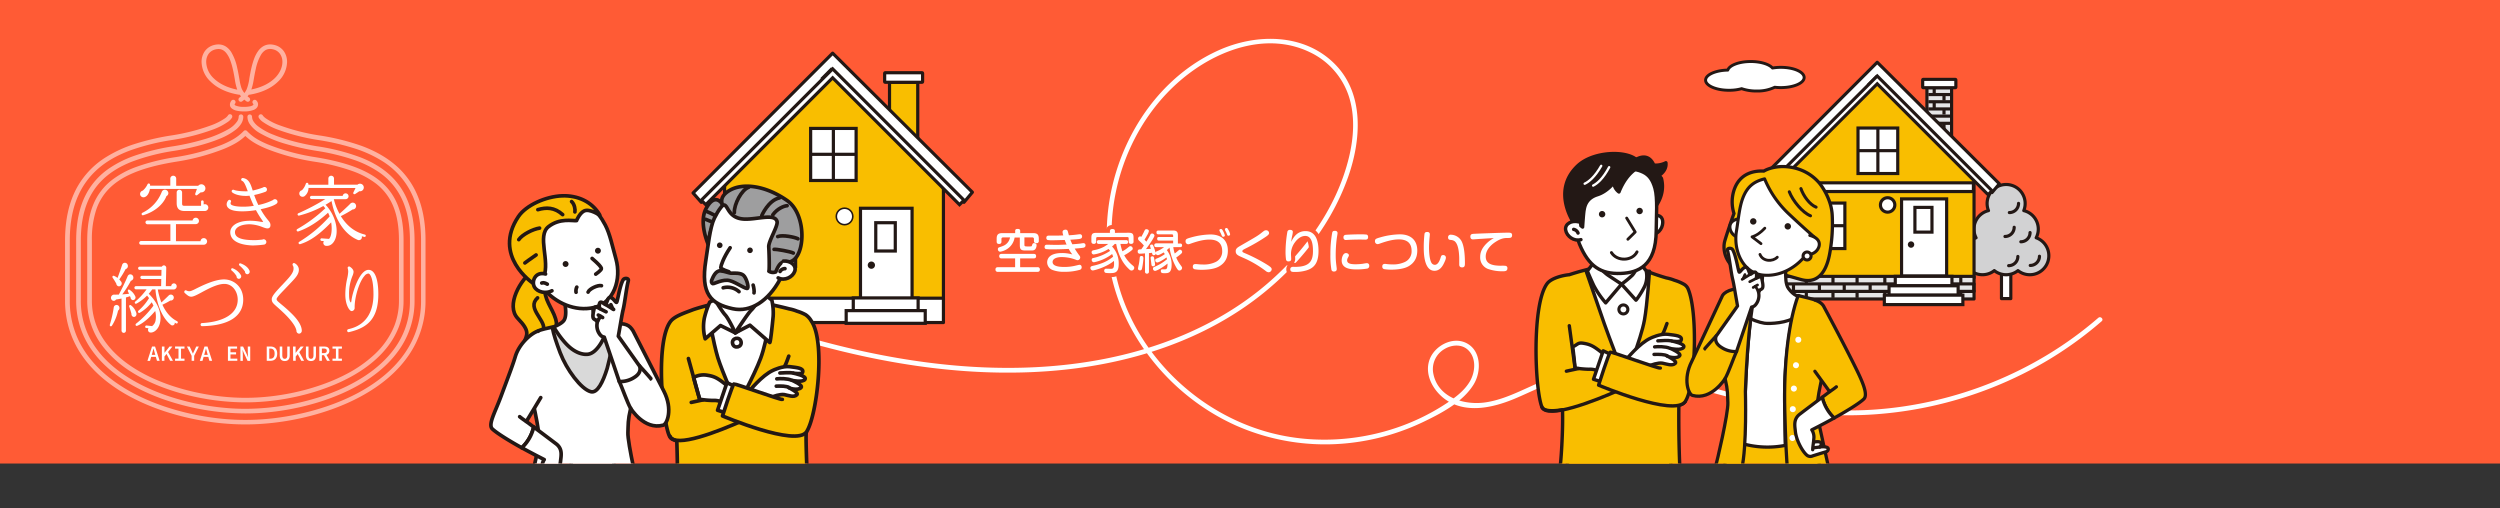 <svg xmlns="http://www.w3.org/2000/svg" xmlns:xlink="http://www.w3.org/1999/xlink" viewBox="0 0 1564 317.83"><rect x="0" y="0" width="1564" height="317.83" fill="#333333" stroke="none"/><defs><style>.cls-1,.cls-10,.cls-20,.cls-23,.cls-29,.cls-34,.cls-44,.cls-48,.cls-7{fill:none;}.cls-2{fill:#ff5b35;}.cls-3{fill:#ffb1a0;}.cls-13,.cls-14,.cls-18,.cls-19,.cls-22,.cls-24,.cls-26,.cls-27,.cls-28,.cls-30,.cls-31,.cls-32,.cls-36,.cls-37,.cls-38,.cls-39,.cls-4,.cls-40,.cls-43,.cls-5,.cls-8{fill:#fff;}.cls-10,.cls-11,.cls-12,.cls-13,.cls-14,.cls-17,.cls-18,.cls-19,.cls-20,.cls-21,.cls-22,.cls-24,.cls-25,.cls-26,.cls-27,.cls-28,.cls-29,.cls-30,.cls-31,.cls-32,.cls-33,.cls-34,.cls-35,.cls-36,.cls-37,.cls-38,.cls-39,.cls-40,.cls-42,.cls-43,.cls-44,.cls-45,.cls-47,.cls-5,.cls-6,.cls-7,.cls-8,.cls-9{stroke:#231815;}.cls-11,.cls-12,.cls-17,.cls-18,.cls-19,.cls-20,.cls-21,.cls-22,.cls-23,.cls-24,.cls-25,.cls-26,.cls-27,.cls-28,.cls-29,.cls-30,.cls-31,.cls-32,.cls-35,.cls-36,.cls-42,.cls-43,.cls-44,.cls-45,.cls-47,.cls-48,.cls-5,.cls-7{stroke-linecap:round;}.cls-11,.cls-12,.cls-14,.cls-17,.cls-18,.cls-19,.cls-20,.cls-21,.cls-22,.cls-23,.cls-24,.cls-25,.cls-26,.cls-27,.cls-28,.cls-29,.cls-30,.cls-31,.cls-32,.cls-35,.cls-36,.cls-42,.cls-43,.cls-44,.cls-45,.cls-47,.cls-48,.cls-5,.cls-6,.cls-7,.cls-8{stroke-linejoin:round;}.cls-10,.cls-11,.cls-12,.cls-13,.cls-14,.cls-5,.cls-6,.cls-7,.cls-9{stroke-width:1.98px;}.cls-6{fill:#d2d2d3;}.cls-8{stroke-width:1.84px;}.cls-12,.cls-9{fill:#e5e5e6;}.cls-10,.cls-13,.cls-33,.cls-34,.cls-37,.cls-38,.cls-39,.cls-40,.cls-9{stroke-miterlimit:10;}.cls-11,.cls-17,.cls-25,.cls-33,.cls-35,.cls-42{fill:#f9be00;}.cls-15,.cls-21{fill:#231815;}.cls-16{clip-path:url(#clip-path);}.cls-17,.cls-18,.cls-20,.cls-21{stroke-width:2.14px;}.cls-19{stroke-width:1.94px;}.cls-22{stroke-width:1.79px;}.cls-23{stroke:#fff;stroke-width:1.49px;}.cls-24{stroke-width:1.87px;}.cls-25,.cls-26{stroke-width:2.06px;}.cls-27{stroke-width:2.06px;}.cls-28,.cls-29{stroke-width:1.93px;}.cls-30{stroke-width:1.72px;}.cls-31{stroke-width:1.76px;}.cls-32{stroke-width:1.78px;}.cls-33,.cls-34,.cls-35,.cls-36,.cls-38{stroke-width:2px;}.cls-37{stroke-width:2.75px;}.cls-40{stroke-width:3.58px;}.cls-41{clip-path:url(#clip-path-2);}.cls-42,.cls-43,.cls-44,.cls-45,.cls-47{stroke-width:2.29px;}.cls-45{fill:#9e9e9f;}.cls-46{clip-path:url(#clip-path-3);}.cls-47{fill:#d9d9d9;}.cls-48{stroke:#ff5b35;stroke-width:5px;}</style><clipPath id="clip-path"><rect class="cls-1" x="956.61" y="83.14" width="229.49" height="206.84"/></clipPath><clipPath id="clip-path-2"><rect class="cls-1" x="407.5" y="110.27" width="112.84" height="179.71"/></clipPath><clipPath id="clip-path-3"><rect class="cls-1" x="302.75" y="110.27" width="122.34" height="179.71"/></clipPath></defs><g id="レイヤー_2" data-name="レイヤー 2"><g id="レイヤー_1-2" data-name="レイヤー 1"><rect class="cls-2" width="1564" height="289.98"/><path class="cls-3" d="M149.66,59.27a1.61,1.61,0,0,0,.38,0,11.58,11.58,0,0,0,.74,1c-.31.27-.64.53-1,.8a1.44,1.44,0,1,0,1.71,2.32c.48-.35.93-.71,1.34-1.07.42.36.86.72,1.34,1.07a1.44,1.44,0,0,0,1.71-2.32c-.37-.27-.7-.53-1-.8a11.7,11.7,0,0,0,.75-1,1.53,1.53,0,0,0,.37,0c8.11-1.32,14-4.37,17.87-8.14a17.47,17.47,0,0,0,5.72-12.33,11.51,11.51,0,0,0-2-6.72,10.12,10.12,0,0,0-5.88-3.94,11.25,11.25,0,0,0-2.7-.35,8.53,8.53,0,0,0-4.67,1.36,10.57,10.57,0,0,0-2.6,2.44,19.78,19.78,0,0,0-2.7,5,46.54,46.54,0,0,0-1.75,5.87c-.59,2.5-.95,4.66-1.28,6.54a28.51,28.51,0,0,1-1.71,6.86,10.89,10.89,0,0,1-1.41,2.33c-.15-.19-.3-.38-.43-.57A11.32,11.32,0,0,1,151,54.91a32.34,32.34,0,0,1-1.2-5.21c-.36-2.05-.74-4.43-1.4-7.24a32.1,32.1,0,0,0-3.74-9.87,11.46,11.46,0,0,0-3.31-3.44,8.57,8.57,0,0,0-4.68-1.36,11.37,11.37,0,0,0-2.7.35,10.12,10.12,0,0,0-5.87,3.94,11.51,11.51,0,0,0-2,6.72,17.47,17.47,0,0,0,5.72,12.33C135.67,54.9,141.55,58,149.66,59.27Zm9-9.08c.36-2.07.73-4.37,1.36-7.07a29.36,29.36,0,0,1,3.36-9,8.51,8.51,0,0,1,2.45-2.59,5.63,5.63,0,0,1,3.11-.9,8,8,0,0,1,2,.27,7.21,7.21,0,0,1,4.22,2.81,8.62,8.62,0,0,1,1.51,5c0,3.21-1.47,7-4.85,10.27-3.12,3-7.88,5.67-14.59,7l.09-.23A35.06,35.06,0,0,0,158.66,50.19Zm-28.2-16.44a7.27,7.27,0,0,1,4.23-2.81,8,8,0,0,1,2-.27,5.58,5.58,0,0,1,3.11.9,7.73,7.73,0,0,1,1.89,1.79A16.77,16.77,0,0,1,144,37.63a42.23,42.23,0,0,1,1.63,5.49c.57,2.4.92,4.48,1.25,6.37a35.85,35.85,0,0,0,1.54,6.61c-6.72-1.36-11.48-4-14.6-7A14.65,14.65,0,0,1,129,38.8,8.69,8.69,0,0,1,130.46,33.75Z"/><path class="cls-3" d="M254.89,125.21a44.16,44.16,0,0,0-8.78-13.56c-5.45-5.73-12.39-10-20.47-13.16a132.07,132.07,0,0,0-27.42-7c-8.9-1.43-19.27-3.94-27.3-7.26a38.34,38.34,0,0,1-9.77-5.46,12.15,12.15,0,0,1-2.63-2.93,5.41,5.41,0,0,1-.85-2.8,1.44,1.44,0,0,0-2.88,0h0a8.34,8.34,0,0,0,1.26,4.29,19.27,19.27,0,0,0,6.66,6.05,72.33,72.33,0,0,0,16.34,6.74,153.26,153.26,0,0,0,18.71,4.21,137.63,137.63,0,0,1,24.17,5.85,65.5,65.5,0,0,1,14.46,7.08,41.86,41.86,0,0,1,14.75,16.66c3.43,7,5.32,15.73,5.32,26.6v37.58a50.09,50.09,0,0,1-10,30.36c-9.44,12.79-24.72,22.17-41.65,28.3a155.3,155.3,0,0,1-51.28,9c-21.08,0-47-5.15-67.5-16.24C75.74,234,66.86,227,60.57,218.45a50,50,0,0,1-10-30.36V150.51c0-9.67,1.49-17.61,4.23-24.19A41,41,0,0,1,63,113.64c5.1-5.36,11.65-9.38,19.45-12.47a129.34,129.34,0,0,1,26.82-6.85c9.07-1.46,19.58-4,27.94-7.43A41.3,41.3,0,0,0,147.68,81a14.7,14.7,0,0,0,3.25-3.65A8.25,8.25,0,0,0,152.2,73a1.44,1.44,0,0,0-2.88,0,5.42,5.42,0,0,1-.86,2.8,16.42,16.42,0,0,1-5.68,5.08,70,70,0,0,1-15.66,6.44,150.27,150.27,0,0,1-18.35,4.13,140,140,0,0,0-24.69,6A68.26,68.26,0,0,0,69,104.86a44.71,44.71,0,0,0-15.75,17.79c-3.66,7.5-5.6,16.66-5.6,27.86v37.58a52.89,52.89,0,0,0,10.6,32.07c9.94,13.45,25.71,23,43,29.29a158.1,158.1,0,0,0,52.25,9.2c21.55,0,47.82-5.21,68.87-16.59,10.53-5.69,19.76-12.94,26.38-21.9a53,53,0,0,0,10.6-32.07V150.51C259.34,140.55,257.8,132.21,254.89,125.21Z"/><path class="cls-3" d="M138.71,90.61a136.29,136.29,0,0,1-28.84,7.69,128.67,128.67,0,0,0-25.38,6.39A56.71,56.71,0,0,0,70.86,112a37.06,37.06,0,0,0-12.48,15.93c-2.64,6.39-3.82,13.87-3.82,22.62v37.58a46.46,46.46,0,0,0,9.84,28.7,67.77,67.77,0,0,0,17.4,15.63C92,239,104.21,243.84,116.7,247a151.77,151.77,0,0,0,36.79,4.72c22.84,0,47.28-5.86,65.59-15.76,7.54-4.08,15.84-9.83,22.3-17.69a49.55,49.55,0,0,0,8-13.41,45.88,45.88,0,0,0,3.09-16.79V150.51c0-7.78-.93-14.55-3-20.45a37.66,37.66,0,0,0-6.61-11.81c-4.33-5.18-10.21-9.28-17.75-12.51s-16.8-5.63-28-7.44a136.29,136.29,0,0,1-28.84-7.69,57.93,57.93,0,0,1-6.4-3A29.06,29.06,0,0,1,154.56,82a1.45,1.45,0,0,0-1.07-.47,1.43,1.43,0,0,0-1.06.47,29.29,29.29,0,0,1-7.33,5.56A58.82,58.82,0,0,1,138.71,90.61Zm14.78-5.54a33.88,33.88,0,0,0,7,5.05,62.26,62.26,0,0,0,6.7,3.15,139.14,139.14,0,0,0,29.48,7.88,124.86,124.86,0,0,1,24.8,6.23,54.31,54.31,0,0,1,12.95,6.89A34.17,34.17,0,0,1,246,129c2.45,5.93,3.6,13,3.59,21.52v37.58a43,43,0,0,1-2.9,15.74,49.55,49.55,0,0,1-12.39,17.87,78.27,78.27,0,0,1-16.54,11.75c-17.79,9.62-41.87,15.42-64.22,15.41-20,0-44.22-4.8-63.25-14.85-9.52-5-17.74-11.34-23.55-19a43.59,43.59,0,0,1-9.25-26.95V150.51A59.09,59.09,0,0,1,60.27,131a34.55,34.55,0,0,1,6.1-10.91c4-4.77,9.43-8.61,16.68-11.72s16.26-5.46,27.28-7.23a139.31,139.31,0,0,0,29.48-7.88,63.18,63.18,0,0,0,6.7-3.15A33.82,33.82,0,0,0,153.49,85.07Z"/><path class="cls-3" d="M260.42,120.56a50.44,50.44,0,0,0-10.84-15.3C243,99,235.06,94.55,226.43,91.34a144.38,144.38,0,0,0-27.11-6.68,129.27,129.27,0,0,1-24.22-6.21A37.77,37.77,0,0,1,166.24,74a9.22,9.22,0,0,1-1.48-1.3,3.05,3.05,0,0,1-.27-.33l-.05-.08v0h0a1.44,1.44,0,0,0-2.57,1.3h0a8.61,8.61,0,0,0,2.66,2.75,40.79,40.79,0,0,0,9.55,4.86,131.57,131.57,0,0,0,24.79,6.36,150.06,150.06,0,0,1,23.75,5.55,76.68,76.68,0,0,1,15.95,7.31A49.24,49.24,0,0,1,256.41,119c4.37,8.1,7,18.36,7,31.52v37.58a56.72,56.72,0,0,1-9.9,32.44c-6.55,9.66-16.31,18.12-29.19,25.08-19.71,10.67-46.25,17.08-70.79,17.08s-51.07-6.41-70.79-17.08c-12.87-7-22.64-15.42-29.18-25.08a56.72,56.72,0,0,1-9.9-32.44V150.51c0-11.7,2-21.11,5.56-28.74a47.65,47.65,0,0,1,10.23-14.44c6.17-6,13.78-10.18,22.15-13.28a141.78,141.78,0,0,1,26.57-6.55,131.57,131.57,0,0,0,24.79-6.36,40.79,40.79,0,0,0,9.55-4.86,8.74,8.74,0,0,0,2.66-2.75,1.44,1.44,0,0,0-2.57-1.3h0a6.93,6.93,0,0,1-1.95,1.84,38.84,38.84,0,0,1-8.72,4.38,129.27,129.27,0,0,1-24.22,6.21,151.53,151.53,0,0,0-24.21,5.66,78.76,78.76,0,0,0-16.55,7.6A52.1,52.1,0,0,0,48,117.62c-4.63,8.59-7.3,19.36-7.3,32.89v37.58a59.6,59.6,0,0,0,10.39,34c6.86,10.12,17,18.87,30.2,26,20.24,10.94,47.13,17.42,72.16,17.43s51.93-6.49,72.16-17.43c13.19-7.13,23.35-15.88,30.2-26a59.61,59.61,0,0,0,10.4-34V150.51C266.25,138.48,264.14,128.63,260.42,120.56Z"/><path class="cls-3" d="M160.51,63a1.44,1.44,0,0,0-2.29,1.75h0a1.42,1.42,0,0,1,.26.44.48.48,0,0,1,.05.22v.08a.75.75,0,0,1-.25.29,4.74,4.74,0,0,1-1.81.73,18.08,18.08,0,0,1-3.83.35,13.29,13.29,0,0,1-5-.73,2.12,2.12,0,0,1-.79-.51.41.41,0,0,1-.08-.13v-.08a.68.68,0,0,1,.05-.22,2,2,0,0,1,.26-.44A1.44,1.44,0,0,0,144.75,63a5.45,5.45,0,0,0-.65,1.12,3.7,3.7,0,0,0-.25,1.29A3.13,3.13,0,0,0,144,66.5,3.67,3.67,0,0,0,145.2,68a7.55,7.55,0,0,0,3,1.28,20.68,20.68,0,0,0,4.45.42,15.79,15.79,0,0,0,6.18-1,4.9,4.9,0,0,0,1.85-1.31,3.31,3.31,0,0,0,.56-1,3.14,3.14,0,0,0,.2-1.09,3.49,3.49,0,0,0-.26-1.29A4.67,4.67,0,0,0,160.51,63Z"/><path class="cls-4" d="M127.46,153.1H88.18A1.1,1.1,0,0,1,87.1,152a1.23,1.23,0,0,1,1.08-1.23h18.41V140.3H92.12A1.28,1.28,0,0,1,91,139.07a1.19,1.19,0,0,1,1.14-1.14h28.35a2,2,0,1,1,1.92,2.27H110.08v10.68h15.36a2.06,2.06,0,0,1,2.07-1.92,2.07,2.07,0,1,1-.05,4.14Zm-1.87-32.79L123.42,122c-.69.55-1.57,0-1.23-1l1-2.81H93.79c-.25,1.73-1.23,4.29-3,5a2.2,2.2,0,0,1-2.81-.68,2.13,2.13,0,0,1,1.33-3.25,11.89,11.89,0,0,0,3-4,.83.83,0,0,1,1.58.3v.59h12.65V111.7a1.84,1.84,0,0,1,1.87-1.77,1.8,1.8,0,0,1,1.82,1.77v4.53h13.78a2.53,2.53,0,1,1,1.53,4.08Zm-21.46,2.36c-1.87,5-7.14,9.8-14.62,12-.89.24-1.28-1.14-.45-1.53a24.2,24.2,0,0,0,12.11-13,2.09,2.09,0,0,1,3.79-.44A2,2,0,0,1,104.13,122.67ZM128.05,132h-12.6c-3.35,0-4.92-1.53-4.92-4.92v-6.7a1.66,1.66,0,0,1,1.67-1.67,1.7,1.7,0,0,1,1.72,1.67v6.79c0,1.33.3,1.58,1.58,1.58h10.29v-2.61a.78.78,0,0,1,.78-.79.82.82,0,0,1,.84.79v1.77a2.1,2.1,0,0,1,2.91,1.92A2.18,2.18,0,0,1,128.05,132Z"/><path class="cls-4" d="M172.9,127.5c-1.72,1.28-5.51,2.51-9.84,3.39a41.19,41.19,0,0,0,4.52,6.7c1.09,1.33,1.78,2.12,1.58,3.74a1.71,1.71,0,0,1-.84,1.33c-.93.54-2.26.1-4.23-.64A23.29,23.29,0,0,0,156,140.3c-6.3.1-9.06,2.56-9,5,.05,3.49,4.23,5.07,13.14,4.92,1.38-.05,3.2-.25,4.09-.34a1.1,1.1,0,0,1,.69-.2,1.74,1.74,0,0,1,1.72,1.67,1.7,1.7,0,0,1-1.48,1.68,65.23,65.23,0,0,1-7.18.54c-8.91-.35-13.84-3.25-13.93-8.22-.05-3.5,3.59-7.09,11.91-7.24a35.28,35.28,0,0,1,6.64.54,9.25,9.25,0,0,0,2.07.2c-.2-.39-.64-1-1-1.58a59,59,0,0,1-3.55-5.8,51.7,51.7,0,0,1-7.63.73c-5,.1-8.12-.59-9.69-2.11a3.05,3.05,0,0,1-1-2.36,3.66,3.66,0,0,1,1.13-2.47,1,1,0,0,1,1.33,0,1,1,0,0,1,.05,1.38,1.46,1.46,0,0,0,.2,1.28c.49.45,2.26,1.48,8.47,1.38a38.51,38.51,0,0,0,5.8-.54c-1-2.07-1.87-4.18-2.7-6.35a10.73,10.73,0,0,1-1.82.15c-4.58.1-7.83-1.18-9-2.22a.93.93,0,0,1-.1-1.33,1.06,1.06,0,0,1,1.18-.24c1.82.83,6.6,1,8.66.88-1.23-3.34-2.21-5.95-3.49-6.45a.93.93,0,0,1-.64-.88,1,1,0,0,1,1.13-.94c3.74.54,4.82,3.74,6.1,7.83a48.24,48.24,0,0,0,6.45-1.92,1.37,1.37,0,0,1,.89-.3,1.51,1.51,0,0,1,1.57,1.53,1.48,1.48,0,0,1-1,1.48,47.37,47.37,0,0,1-7,2,55.57,55.57,0,0,0,2.61,6.25,36.85,36.85,0,0,0,9.16-3.1,1.72,1.72,0,0,1,1.18-.54,1.64,1.64,0,0,1,1.67,1.62A1.5,1.5,0,0,1,172.9,127.5Z"/><path class="cls-4" d="M227.89,148.22l-1.57-.44a1.87,1.87,0,0,1-2.61,2.26c-7.68-3.25-13.93-11.81-16.29-24.26-1,.64-2.32,1.52-3.75,2.31,6.5,6.84,8.52,16.74,5.71,22.25-1.57,3-3.59,3.54-5.21,3.49a1.88,1.88,0,0,1-1.53-3l-1.48-.1a.83.83,0,0,1-.74-.88.78.78,0,0,1,.84-.74l4.58.34c1.43-1.38,2.12-5.66,1.33-10.34-7.38,7.63-13.14,11.67-19.25,13.59a.79.79,0,1,1-.69-1.43,83.74,83.74,0,0,0,19-15.9c-.29-.78-.64-1.57-1-2.31-6,5.51-12.5,9.65-18.61,11.72a.81.81,0,0,1-.64-1.48,88.94,88.94,0,0,0,17.53-13,18.69,18.69,0,0,0-1.23-1.42,63.56,63.56,0,0,1-15,5.95.78.78,0,1,1-.49-1.47,133.84,133.84,0,0,0,16.74-8.82h-8.62a1,1,0,0,1-1-1,1,1,0,0,1,1-1H214.4a1.82,1.82,0,0,1,1.83-1.58,1.82,1.82,0,1,1,0,3.64h-7.39a38.56,38.56,0,0,0,3.55,9.16c1.13-1,4.87-4.38,6.59-6.15a2.27,2.27,0,0,1,1.48-.84,2.11,2.11,0,0,1,2.31,2,2.08,2.08,0,0,1-2.16,2.26,76.68,76.68,0,0,1-7.39,4.19c3.84,6.2,8.86,10,15,11.52a.75.75,0,0,1,.59.93A.78.78,0,0,1,227.89,148.22Zm-3.1-28.6c-.74.54-2.12,1.43-2.56,1.73-.79.44-1.52-.2-1.13-1l1.33-2.76H193a6.5,6.5,0,0,1-2.46,5.12,2.14,2.14,0,0,1-2.66-.14,2.09,2.09,0,0,1,1-3.55,10.15,10.15,0,0,0,2.41-4c.44-1.19,1.82-.69,1.67.54h12.46V111.7a1.77,1.77,0,0,1,3.54,0v3.84h14.67a2.37,2.37,0,1,1,1.13,4.08Z"/><path class="cls-4" d="M73.85,194.32a28.36,28.36,0,0,1-3.8,9.4c-.59.88-1.63.29-1.31-.69a70.23,70.23,0,0,0,2.4-10.58,1.78,1.78,0,0,1,3.39-.64A2,2,0,0,1,73.85,194.32Zm9.24-6.55a1.7,1.7,0,0,1-1.4-1.67,6.08,6.08,0,0,1-.36-.79c-.87.29-1.73.54-2.54.79v20.67a1.4,1.4,0,0,1-1.36,1.48,1.43,1.43,0,0,1-1.4-1.48v-20c-1.5.3-2.72.5-3.45.6a1.61,1.61,0,0,1-2.53.39,2,2,0,0,1,1.27-3.45c.49.05,1.58,0,3,0,1.5-2.75,4.17-8.17,5.53-11.51a1.89,1.89,0,0,1,1.26-1.14,1.92,1.92,0,0,1,2.27,1.53,2,2,0,0,1-1.5,2.46,62.41,62.41,0,0,1-5.39,8.52c1.27-.1,2.77-.2,4.22-.4-.09-.29-.5-1.08-.68-1.47-.27-.69.22-1.53,1-1a9.32,9.32,0,0,1,3.71,4.38A1.68,1.68,0,0,1,83.09,187.77Zm-4.53-19.4a53.65,53.65,0,0,1-3.94,6.45c.37.4.73.84,1.09,1.28a1.86,1.86,0,0,1-1.22,3.05,1.77,1.77,0,0,1-1.72-1.67,42,42,0,0,0-2.27-3.69c-.41-.59-.09-1.48.77-1.23a8.69,8.69,0,0,1,2.27,1.33c.86-2.27,2.08-5.76,2.85-8.12a1.88,1.88,0,0,1,1.13-1.28,1.85,1.85,0,0,1,2.36,1.23A2,2,0,0,1,78.56,168.37Zm4.67,29.79a1.85,1.85,0,0,1-1-1.83c-.23-.93-.91-3.2-1.36-4.38-.32-.83.4-1.42,1-1a9.37,9.37,0,0,1,3.49,5.12C85.58,197.47,84.54,198.65,83.23,198.16Zm27,4.18c-.32-.15-.64-.35-.91-.49a1.49,1.49,0,0,1-2.44,1.38c-5.62-4.43-9-13.54-9.65-22.2h-2a29.35,29.35,0,0,1-2.18,2.75c7.43,7.29,8.34,14.82,6.66,19.49-1,2.81-3.12,4.63-5.16,4.78-1.59.15-2.4-1.28-1.68-2.71l-1.4-.15a.71.71,0,0,1-.63-.83.76.76,0,0,1,.81-.74l3.49.39a5.71,5.71,0,0,0,2.13-3.25,14,14,0,0,0-.18-6.2c-1.86,2.17-6.39,7.29-11.24,9.26-.9.39-1.44-.79-.68-1.38A57.9,57.9,0,0,0,96,191.21c-.32-.68-.68-1.42-1.09-2.11a25.59,25.59,0,0,1-7.38,6.54c-.91.55-1.63-.64-.86-1.32a33,33,0,0,0,6.57-7.83L92,184.91a28.28,28.28,0,0,1-6.57,5c-1,.5-1.54-.68-.72-1.32a41.75,41.75,0,0,0,7-7.58H85.08a1,1,0,0,1-1-1,1,1,0,0,1,1-1H100.8l.09-4.48H88.8a1,1,0,0,1-1-1,1,1,0,0,1,1-1h12.14l.09-3.69H87.35a1,1,0,0,1-.95-1,1,1,0,0,1,.95-1h13.9a1.55,1.55,0,0,1,1.32-.84,1.57,1.57,0,0,1,1.44,1.63L103.74,179h3.4a1.72,1.72,0,0,1,1.68-1.73,1.79,1.79,0,0,1,1.72,1.83,2,2,0,0,1-1.72,2H98.72a41.76,41.76,0,0,0,2.26,8.12c1.09-1,3.4-3.2,4.62-4.43a1.86,1.86,0,1,1,1,3.2,45.73,45.73,0,0,1-5,2.65c1.82,4,4.71,8.08,9.2,10.29a.87.87,0,0,1,.36,1.09A.71.71,0,0,1,110.22,202.34Z"/><path class="cls-4" d="M126.35,204.06a.94.94,0,0,1-.86-1,.9.9,0,0,1,.81-.94c14.22-.79,22.42-6.15,22.42-14.67,0-4.87-3.13-9.84-8.38-9.84-4.39,0-10.05,3.05-14.17,5.27-2.63,1.42-4.71,2.51-6.07,2.7-1.86.3-3.13-1.13-4.49-2.26a1,1,0,0,1-.18-1.28.86.86,0,0,1,1.23-.3,3.56,3.56,0,0,0,3.17.15,24.94,24.94,0,0,0,2.53-1.18c4.17-2.07,11.91-5.91,17.8-5.91s12,4.38,12,12.7C152.12,197.91,143,203.77,126.35,204.06Zm23-29.63A1.48,1.48,0,0,1,148,172.8a13.29,13.29,0,0,0-3.12-3.59.87.87,0,0,1-.23-.93.71.71,0,0,1,1-.4,10.18,10.18,0,0,1,5,4.14A1.55,1.55,0,0,1,149.35,174.43Zm5.3-2.86a1.55,1.55,0,0,1-1.36-1.67,17.76,17.76,0,0,0-3.48-3.79.79.79,0,0,1-.23-.94.71.71,0,0,1,.95-.39c2.63.94,4.71,2.51,5.57,4.58A1.61,1.61,0,0,1,154.65,171.57Z"/><path class="cls-4" d="M187.17,208.74a1.77,1.77,0,0,1-1.72-1.92c-.63-3.59-5.3-8.42-7.24-10.34-2.27-2.21-3.9-3.64-5.08-4.67-2.31-2.07-3.08-2.76-3.12-4.58s2.08-4.24,6.25-8.67l1.67-1.77c3.22-3.44,5.8-6.2,5.71-8.86a3.11,3.11,0,0,0-.45-1.82,1.06,1.06,0,0,1,.13-1.33.8.8,0,0,1,.91-.15,4.91,4.91,0,0,1,2.67,3.3c.55,3.35-2.13,6-5.12,9.16l-4.07,4.28c-2.09,2.17-4.71,4.87-4.67,5.76s.77,1.43,2.86,3.2c1.49,1.23,3.53,2.9,6.2,5.51,4.44,4.28,6.57,7.88,6.7,10.88A1.84,1.84,0,0,1,187.17,208.74Z"/><path class="cls-4" d="M232.78,199.44c-3,4.33-7.79,6.79-14.53,8.36a.89.89,0,0,1-1.05-.78.94.94,0,0,1,.73-1.09c12.95-2.8,15.71-13.39,15.71-21.8,0-9.5-1.94-13-3.21-13a3.32,3.32,0,0,0-2.31,1.38c-3.35,3.64-6.34,13.39-6.25,19.94a2,2,0,0,1-1.45,2.11,1.16,1.16,0,0,1-1.18-.24c-1.31-1-3.21-4.43-3.21-10a45.87,45.87,0,0,1,1.17-10.09,24,24,0,0,0,.64-4.28,7.71,7.71,0,0,0-.27-2,.89.89,0,0,1,1.26-1.13c.37.24,2.36,1.47,2.36,3.3a8.15,8.15,0,0,1-.73,2.61,28.83,28.83,0,0,0-2.08,11.56c0,3.74.68,4.63,1.22,5a10.56,10.56,0,0,0,.32-1.72c.77-5.32,5.12-18.75,10.64-18.75,3.9,0,6.12,5.56,6.12,15.26C236.68,190.67,235.41,195.69,232.78,199.44Z"/><path class="cls-4" d="M95.12,216.77H97l2.89,8.94H98.2L96.86,221c-.27-.94-.56-1.95-.8-2.94H96c-.25,1-.51,2-.78,2.94l-1.37,4.76H92.23ZM94,222h4.19v1.25H94Z"/><path class="cls-4" d="M101.28,216.77h1.61v4h0l3.18-4h1.79l-5,6.3v2.64h-1.61Zm2.73,4.37.94-1.24,3.24,5.81h-1.77Z"/><path class="cls-4" d="M109.52,224.37h2.15v-6.26h-2.15v-1.34h5.9v1.34h-2.16v6.26h2.16v1.34h-5.9Z"/><path class="cls-4" d="M119.88,222.6l-2.94-5.83h1.69l1.12,2.39c.3.69.59,1.36.92,2.07h0c.32-.71.64-1.38,1-2.07l1.09-2.39h1.65l-2.94,5.83v3.11h-1.59Z"/><path class="cls-4" d="M127.94,216.77h1.87l2.9,8.94H131L129.67,221c-.27-.94-.55-1.95-.79-2.94h-.06c-.25,1-.52,2-.79,2.94l-1.36,4.76H125ZM126.76,222H131v1.25h-4.19Z"/><path class="cls-4" d="M142.59,216.77h5.73v1.34h-4.14v2.28h3.51v1.34h-3.51v2.64h4.28v1.34h-5.87Z"/><path class="cls-4" d="M150.4,216.77h1.67l2.36,5,.81,1.91h0c-.07-.92-.22-2-.22-3v-3.88h1.52v8.94h-1.67l-2.36-5-.81-1.9h0c.06.95.21,2,.21,3v3.91H150.4Z"/><path class="cls-4" d="M166.87,216.77h2.34c2.64,0,4.22,1.47,4.22,4.43s-1.58,4.51-4.14,4.51h-2.42Zm2.24,7.65c1.71,0,2.69-1,2.69-3.22s-1-3.14-2.69-3.14h-.65v6.36Z"/><path class="cls-4" d="M175,222.3v-5.53h1.6v5.64c0,1.45.6,2.08,1.55,2.08s1.57-.63,1.57-2.08v-5.64h1.54v5.53c0,2.44-1.15,3.57-3.11,3.57S175,224.74,175,222.3Z"/><path class="cls-4" d="M183.32,216.77h1.61v4h0l3.18-4H190l-5,6.3v2.64h-1.61Zm2.73,4.37.94-1.24,3.24,5.81h-1.77Z"/><path class="cls-4" d="M191.38,222.3v-5.53H193v5.64c0,1.45.6,2.08,1.55,2.08s1.57-.63,1.57-2.08v-5.64h1.54v5.53c0,2.44-1.15,3.57-3.11,3.57S191.38,224.74,191.38,222.3Z"/><path class="cls-4" d="M199.76,216.77h3c1.85,0,3.29.65,3.29,2.65s-1.44,2.8-3.29,2.8h-1.39v3.49h-1.6Zm2.82,4.17c1.23,0,1.89-.51,1.89-1.52s-.66-1.38-1.89-1.38h-1.22v2.9Zm1-.1,2.79,4.87H204.6l-2.15-3.92Z"/><path class="cls-4" d="M208,224.37h2.15v-6.26H208v-1.34h5.9v1.34h-2.16v6.26h2.16v1.34H208Z"/><path class="cls-4" d="M502.36,213.28c52.86,15.28,108.65,23.83,163.66,18,40.13-4.28,80-16.51,113.37-39.69,28.44-19.75,52.17-47.63,63.87-80.51C851.51,87.88,853.79,58.83,835,40c-19.27-19.34-49.18-19.11-72.7-8.51-45.81,20.64-72.5,72.7-69.71,121.81s36.29,93.13,80.84,113a137.92,137.92,0,0,0,77.15,10,142.83,142.83,0,0,0,39.79-12.32c11.28-5.4,25-12.56,31.67-23.68,4.9-8.21,4.64-21.5-5.26-25.95-8.38-3.75-18.91,1.94-22.21,10-4.24,10.39,2.95,21.86,11.92,27,12.42,7.07,27.81,3.5,40.24-1.57,7.34-3,14.41-6.63,21.83-9.43a96.35,96.35,0,0,1,23-5.52c15.37-1.76,30.9-.11,46,2.82,29.63,5.74,58.2,16.27,88.2,20.19,54.27,7.1,110.74-5.25,157.42-33.72a236.68,236.68,0,0,0,31.63-23.16c1.46-1.27-.67-3.38-2.12-2.12-39.12,33.89-89.44,54.08-141,57.46-26.83,1.76-53.05-1.61-79.07-8.11-27.07-6.77-54.1-15.75-82.18-17-13.47-.58-27.08.85-39.87,5.22-13.65,4.67-26.12,12.85-40.52,15.21-13.36,2.2-30.14-2.49-33.3-17.57a14.49,14.49,0,0,1,6.94-15.7c4.77-2.86,11.2-3.26,15.22,1.1,4.66,5,4,13.1.88,18.73-3.36,6-9,10.23-14.64,14a136.41,136.41,0,0,1-36.45,17c-25.13,7.48-52.43,8-77.63.53-44.88-13.24-82.37-51.12-92.76-97.06S705.8,75,743.34,46.37c21.2-16.18,50.35-25.95,75.82-13.84a46.59,46.59,0,0,1,24.77,28c3.83,12.13,3,25.27.08,37.51-7.87,33.09-29.79,62.4-56,83.41-28.79,23.06-64,37-100.07,43.64-47.56,8.78-96.83,5.38-143.94-4.47-13.73-2.86-27.33-6.31-40.81-10.21a1.5,1.5,0,0,0-.8,2.89Z"/><rect class="cls-5" x="1252.12" y="158.46" width="5.84" height="28.35"/><path class="cls-6" d="M1273.84,148.76a11.9,11.9,0,0,0-7.76-17,11.9,11.9,0,1,0-22.08,0,11.9,11.9,0,0,0-7.77,17,11.9,11.9,0,1,0,11.4,20.53,11.9,11.9,0,0,0,14.82,0,11.9,11.9,0,1,0,11.39-20.53Z"/><path class="cls-7" d="M1275.89,160.31a5.76,5.76,0,0,1-5.76,5.75"/><path class="cls-7" d="M1270,145.5a5.74,5.74,0,0,1-5.75,5.75"/><path class="cls-7" d="M1262.37,160.45a5.74,5.74,0,0,1-5.75,5.75"/><path class="cls-7" d="M1260.07,142.19a5.74,5.74,0,0,1-5.75,5.75"/><path class="cls-7" d="M1262.8,127.24a5.74,5.74,0,0,1-5.75,5.75"/><path class="cls-8" d="M1114.12,42.13a32.16,32.16,0,0,0-5.24.42c-2.09-2.37-7.39-4.06-13.6-4.06-7.29,0-13.33,2.33-14.39,5.36-7.72.16-13.87,2.92-13.87,6.31s6.52,6.31,14.56,6.31a29.34,29.34,0,0,0,8-1,28,28,0,0,0,9.34,1.47,25,25,0,0,0,11.36-2.36,33.78,33.78,0,0,0,3.84.22c8,0,14.56-2.83,14.56-6.31S1122.16,42.13,1114.12,42.13Z"/><rect class="cls-9" x="1205.49" y="54.86" width="15.43" height="32.83"/><rect class="cls-4" x="1202.83" y="49.66" width="20.75" height="5.2" rx="0.28"/><rect class="cls-10" x="1202.83" y="49.66" width="20.75" height="5.2" rx="0.28"/><line class="cls-4" x1="1220.87" y1="59.15" x2="1206.36" y2="59.15"/><line class="cls-10" x1="1220.87" y1="59.15" x2="1206.36" y2="59.15"/><line class="cls-4" x1="1220.87" y1="63.65" x2="1206.36" y2="63.65"/><line class="cls-10" x1="1220.87" y1="63.65" x2="1206.36" y2="63.65"/><line class="cls-4" x1="1220.87" y1="68.15" x2="1206.36" y2="68.15"/><line class="cls-10" x1="1220.87" y1="68.15" x2="1206.36" y2="68.15"/><line class="cls-4" x1="1220.87" y1="72.64" x2="1206.36" y2="72.64"/><line class="cls-10" x1="1220.87" y1="72.64" x2="1206.36" y2="72.64"/><line class="cls-4" x1="1220.87" y1="77.14" x2="1206.36" y2="77.14"/><line class="cls-10" x1="1220.87" y1="77.14" x2="1206.36" y2="77.14"/><line class="cls-4" x1="1216.17" y1="59.05" x2="1216.17" y2="62.94"/><line class="cls-10" x1="1216.17" y1="59.05" x2="1216.17" y2="62.94"/><line class="cls-4" x1="1216.17" y1="67.75" x2="1216.17" y2="71.63"/><line class="cls-10" x1="1216.17" y1="67.75" x2="1216.17" y2="71.63"/><line class="cls-4" x1="1216.17" y1="77.2" x2="1216.17" y2="81.08"/><line class="cls-10" x1="1216.17" y1="77.2" x2="1216.17" y2="81.08"/><polygon class="cls-11" points="1234.96 107.57 1223.8 96.79 1222.52 95.51 1222.52 95.24 1222.25 95.24 1173.41 46.4 1123.23 96.79 1115.32 104.67 1115.32 173.85 1234.96 173.85 1234.96 107.57"/><rect class="cls-12" x="1115.32" y="172.9" width="119.64" height="14.14"/><polygon class="cls-5" points="1174.39 38.96 1098.09 115.38 1102.6 120.49 1174.39 48.7 1246.19 120.49 1250.78 114.98 1174.39 38.96"/><rect class="cls-13" x="1167.82" y="51.69" width="4.84" transform="translate(306.2 842.62) rotate(-45)"/><polygon class="cls-13" points="1174.39 47.54 1171.95 49.98 1171.95 49.98 1174.39 47.54"/><polygon class="cls-13" points="1174.39 47.54 1102.6 119.33 1105.04 121.78 1174.39 52.43 1243.74 121.78 1246.19 119.33 1174.39 47.54"/><circle class="cls-13" cx="1180.9" cy="128.21" r="4.51"/><rect class="cls-13" x="1162.37" y="80.1" width="24.86" height="28.46"/><line class="cls-13" x1="1162.37" y1="94.25" x2="1187.23" y2="94.25"/><line class="cls-13" x1="1174.8" y1="108.56" x2="1174.8" y2="80.1"/><rect class="cls-13" x="1129.29" y="127.04" width="24.86" height="28.46"/><line class="cls-13" x1="1129.29" y1="141.2" x2="1154.16" y2="141.2"/><line class="cls-13" x1="1141.73" y1="155.5" x2="1141.73" y2="127.04"/><rect class="cls-14" x="1115.19" y="114.38" width="119.38" height="5.45"/><line class="cls-4" x1="1210.04" y1="54.96" x2="1210.04" y2="58.85"/><line class="cls-10" x1="1210.04" y1="54.96" x2="1210.04" y2="58.85"/><line class="cls-4" x1="1210.04" y1="63.8" x2="1210.04" y2="67.68"/><line class="cls-10" x1="1210.04" y1="63.8" x2="1210.04" y2="67.68"/><line class="cls-5" x1="1234.96" y1="177.6" x2="1115.32" y2="177.6"/><line class="cls-5" x1="1234.96" y1="182.3" x2="1115.32" y2="182.3"/><line class="cls-10" x1="1130.04" y1="173.12" x2="1130.04" y2="177.35"/><line class="cls-10" x1="1138.22" y1="178.03" x2="1138.22" y2="182.25"/><line class="cls-10" x1="1122" y1="178.03" x2="1122" y2="182.25"/><line class="cls-10" x1="1130.04" y1="182.12" x2="1130.04" y2="186.34"/><line class="cls-10" x1="1161.79" y1="173.12" x2="1161.79" y2="177.35"/><line class="cls-10" x1="1169.97" y1="178.03" x2="1169.97" y2="182.25"/><line class="cls-10" x1="1153.75" y1="178.03" x2="1153.75" y2="182.25"/><line class="cls-10" x1="1161.79" y1="182.12" x2="1161.79" y2="186.34"/><line class="cls-10" x1="1146.71" y1="173.12" x2="1146.71" y2="177.35"/><line class="cls-10" x1="1146.71" y1="182.12" x2="1146.71" y2="186.34"/><line class="cls-10" x1="1194.23" y1="173.12" x2="1194.23" y2="177.35"/><line class="cls-10" x1="1202.41" y1="178.03" x2="1202.41" y2="182.25"/><line class="cls-10" x1="1186.19" y1="178.03" x2="1186.19" y2="182.25"/><line class="cls-10" x1="1194.23" y1="182.12" x2="1194.23" y2="186.34"/><line class="cls-10" x1="1179.15" y1="173.12" x2="1179.15" y2="177.35"/><line class="cls-10" x1="1179.15" y1="182.12" x2="1179.15" y2="186.34"/><line class="cls-10" x1="1226.67" y1="173.12" x2="1226.67" y2="177.35"/><line class="cls-10" x1="1234.84" y1="178.03" x2="1234.84" y2="182.25"/><line class="cls-10" x1="1218.62" y1="178.03" x2="1218.62" y2="182.25"/><line class="cls-10" x1="1226.67" y1="182.12" x2="1226.67" y2="186.34"/><line class="cls-10" x1="1211.58" y1="173.12" x2="1211.58" y2="177.35"/><line class="cls-10" x1="1211.58" y1="182.12" x2="1211.58" y2="186.34"/><rect class="cls-13" x="1189.62" y="124.43" width="28.2" height="48.21"/><path class="cls-15" d="M1197.55,153a2,2,0,1,1-2-2A2,2,0,0,1,1197.55,153Z"/><rect class="cls-13" x="1197.97" y="129.74" width="10.67" height="15.47"/><rect class="cls-13" x="1185.68" y="172.88" width="35.46" height="5.91"/><rect class="cls-13" x="1181.79" y="178.79" width="43.22" height="5.91"/><rect class="cls-13" x="1178.84" y="184.65" width="49.13" height="5.91"/><g class="cls-16"><polygon class="cls-17" points="1043.46 313.65 982.99 313.65 980 283.79 1045.7 283.79 1043.46 313.65"/><path class="cls-17" d="M1055.91,180.39a6.18,6.18,0,0,0-2.76-2.73,27.87,27.87,0,0,0-5.62-2.33,26.24,26.24,0,0,0-5-1.47,133.58,133.58,0,0,1-16.15-5.78c-12.1-1.21-21.86-2.29-26.16-1.08a158.09,158.09,0,0,0-18.51,4.87c-3.46.27-11.16,2-13.8,5.53-9.72,12.95-7.72,66-3.32,77.15,1.13,2.86,7.09,2.75,12.9,1.78.5,13.18-1.12,35.12-1.58,36.05-.57,1.14,17.18,2.63,34,3.12a204.17,204.17,0,0,0,41-3.12s-.83-15.78-.62-38.88a6.05,6.05,0,0,0,3.94-2.25C1060.92,241.61,1062.28,194.34,1055.91,180.39Z"/><path class="cls-18" d="M992.45,170.06s9,26,11.2,32.48,12.94,34.34,12.94,34.34,9.95-24.26,12.19-36.71c1.76-9.75,3.15-30.47,3.15-30.47Z"/><path class="cls-18" d="M1006.94,149.46s-1.54,14-6.23,18.93.26,5.54.26,5.54a147.75,147.75,0,0,0,15.12,4c9.81,2,9.52,1,9.52,1s3.17,1.49.62-6.84,1-17.67,1-17.67"/><path class="cls-18" d="M1014.45,177.77l9,10c.17.08,3.72-4.88,5.6-9a15.45,15.45,0,0,0,.81-9.26l-4.31-5.66s-2.15,6.11-4.46,8.45A69.27,69.27,0,0,1,1014.45,177.77Z"/><path class="cls-18" d="M1014.45,177.77l-9.93,11.7a56.82,56.82,0,0,1-7.44-10.81c-2-4.24-4.07-9.14-4-9.15l4.3-5.66s5.49,6.21,8.6,8.33C1008.73,174,1014.45,177.77,1014.45,177.77Z"/><path class="cls-19" d="M1018.39,193.58a2.8,2.8,0,1,1-2.8-2.8A2.8,2.8,0,0,1,1018.39,193.58Z"/><path class="cls-18" d="M994,231c6.48-.36,9.1,4.11,9.57,2.72l3.16-9.48c-8.33-6.48-10.17-8.55-16.12-9.49-3.56-.56-3.42.68-6.71,2.27.62,3.86,1.47,13.15,1.47,13.15A56.36,56.36,0,0,0,994,231Z"/><path class="cls-18" d="M1032.78,211.46s6.06-2.93,10.69-2.31,9.41.85,8.25,3.78c-.46,1.18-5.63.46-5.63.46s8.69,1.72,7.2,3.93-8.2.7-8.2.7,7,3,5.73,4.55c-2,2.46-8.51.23-8,.07,0,0,6.65,3.22,5.32,4.6-1.89,2-5.45.44-8.12-.05-2.48-.45-7.3,1.08-8.38,1.85s-14.35-4-14.35-4S1025.58,214.65,1032.78,211.46Z"/><line class="cls-20" x1="979.93" y1="232.21" x2="987.41" y2="230.58"/><path class="cls-20" d="M1013.18,243.93c-15.48,6.87-45.43,18.64-48.6,10.62"/><line class="cls-20" x1="981.75" y1="203.78" x2="985.33" y2="230.12"/><path class="cls-18" d="M1043.05,222.64c-1.78-1-5-1-8.29-.92"/><path class="cls-18" d="M1044.55,217.86c-2.47-1.13-7.59-1.12-9.41-.85"/><path class="cls-18" d="M1045.63,213.24c-1.85-.42-6.52-.16-8.48,0"/><polyline class="cls-18" points="1008.82 222.26 1002.96 219.48 996.89 237.27 1002.45 239.02"/><path class="cls-17" d="M1038.69,230.28c-.93.46-30.28-10.21-31.21-10s-7.4,20.67-7.4,20.67,47.4,20.11,54.19,10.28"/><path class="cls-17" d="M1040.39,208.38c.46-.31,2.46-6,2.46-6"/><path class="cls-18" d="M1034.72,134.9c4.34-.9,6.16,2,5.29,5.89s-4.59,7-8.82,5.44"/><path class="cls-21" d="M1034.61,103.32a14.47,14.47,0,0,0,7.57-1.49c.48,3.87-2.21,6.5-4.31,7.93.08.27,1.47,1.63,1.54,1.93,3.17,12.5-6.81,21.11-6.81,21.11L1021.68,101S1030.38,93.55,1034.61,103.32Z"/><path class="cls-18" d="M1035.35,117.78c1.74,6.12.81,17.78.77,26.57-.11,22.06-11.41,26.27-22.08,26.7-12.55.51-20.09-4.35-25.89-18.27-2.88-6.91-4.69-19.58-3.06-28s15.74-23,28.49-20.58S1032.21,106.74,1035.35,117.78Z"/><path class="cls-21" d="M984.89,140S970.24,119.6,987,103.76c11.11-10.54,37.23-9.86,39-.22.24,1.28-7.65,2.69-13.19,16.54a7.94,7.94,0,0,1-3.19-5.81s-4.08,5.59-10.37,7.56c-7.44,2.33-7.94,8.13-8.27,9.73s-.92,10.47-.92,10.47-4.75-3.87-6.76-3.19,1.58,1.18,1.58,1.18"/><path class="cls-18" d="M987.63,138.81c-4.29-1.14-8.8,1.18-8.16,5.1s5.24,7.3,9.56,6"/><path class="cls-22" d="M1017.65,136.43c3.3,5.43,5.32,8.72,5.32,8.72l-4.57,4.53"/><path class="cls-18" d="M987.21,145.79a3.66,3.66,0,0,0-2.72-2.29"/><path class="cls-23" d="M1001.71,103.76c-4,7-7.78,10-10.33,11.17"/><path class="cls-23" d="M1006.68,104.61c-3.79,7.16-7.45,10.21-10,11.5"/><path class="cls-24" d="M1024.11,157.58c-2.88,5.77-12.39,6.18-16,.45"/><path class="cls-15" d="M1023.75,132a2,2,0,1,0,2-2A2,2,0,0,0,1023.75,132Z"/><path class="cls-15" d="M1000.28,134a2,2,0,1,0,2-2A2,2,0,0,0,1000.28,134Z"/><path class="cls-25" d="M1079.08,150.55c1.16-3.94,3.86-12,5.7-17a23.84,23.84,0,0,1,.16-15c3.79-10.77,13.36-11.8,18.5-11.52,8.37-4.78,24.45-4.2,34.47,7.17,1.22,1.38,7.86,10,8.33,20.56a102.71,102.71,0,0,1-1.38,22.74c-2.77,17.07-10.85,19.25-17.67,17.5-4.79-1.23-10.91-3.36-14.52-3.5-5.33-.21-7,.66-13.09.22a31.14,31.14,0,0,1-14.38-4.25C1080,164.32,1077.33,156.5,1079.08,150.55Z"/><polyline class="cls-25" points="1079.61 270.63 1078.5 316.57 1142.71 316.57 1134.91 271.74"/><path class="cls-26" d="M1116.92,278.62c-.37-4.84-.16-14.16-.35-21.24-.84-30.42,3.07-56.82,8.86-72.27-6-.39-19.12-3.73-26.8-4.24-5.29,17.92-6.71,63.85-6.71,63.85s-1.46,18.67-2.76,32.57A58.13,58.13,0,0,0,1116.92,278.62Z"/><path class="cls-26" d="M1118.13,161.22s-2.77,14.41.73,19.25c3.33,4.63,6.77,5.13,6.77,5.13s2.76,7.69-2.42,12.49c-4.33,4-16,4.57-19.33,4.12-3-.4-9.12-2.35-10.72-4.57-3.53-4.89-.24-11.87-.24-11.87s5.57,2.72,8.28-5.16c2.62-7.64,1.43-19.29,1.43-19.29"/><path class="cls-25" d="M1091.92,244.72s1.42-45.93,6.71-63.85c-2.41-.16-4.18-.28-4.87-.34-7.35-.57-13.93.83-16.16,4.36,0,0-18.75,40.26-19.22,41.17-5.77,11.33-2,20.66.45,21.32,12,3.28,20.4-10.56,20.4-10.56,1.85,7.94,1.46,9.81,1.72,15.14.32,6.39-7,38-7.56,39.1-.35.71,6.44,2,16.21,2.22C1092.93,279.68,1091.92,244.72,1091.92,244.72Z"/><path class="cls-25" d="M1137.22,188.31c-1.57-.91-9.72-2.81-12.28-3.4-5.79,15.45-9.21,42.05-8.37,72.47.43,15.76,1,31.61,1.9,37.46,11.55.88,25.76-1.11,25.76-1.11s-7.33-33.61-7.55-34.43c-1-7.51,4.63-30.1,8.73-46.51C1146.68,207.73,1141.58,190.83,1137.22,188.31Z"/><path class="cls-25" d="M1135.4,232.29l9.23,12.74s-1.94,1.49-4.6,3.47a25.86,25.86,0,0,0,7.45,13c6.82-3.74,15.75-9.17,18.52-11.87s-.69-10.66-5.33-20c-8.21-16.59-19.47-37.42-19.47-37.42-1.26-2.85-4.38-3.95-5.8-4.53"/><path class="cls-25" d="M1144.63,245a43.88,43.88,0,0,0,4.19-3"/><path class="cls-25" d="M1073.71,210.08s-7.7,8.39-7.4,8.39"/><path class="cls-27" d="M1079.23,236.82c2-3.45,5.28-12.83,7.14-17"/><path class="cls-28" d="M1089.12,136.71c-3.93.28-7.15,2-6.89,5.72a7,7,0,0,0,7.6,6.23"/><path class="cls-28" d="M1086.32,144.63c1.31-8.14,1.88-15.17,4-20.74,2.77-7.23,7-10.37,13.61-12a63.09,63.09,0,0,0,14.88,21.67c8.29,7.82,13.89,12.73,16.48,15a41.1,41.1,0,0,1-4.43,9.4c-5.89,8.73-16.66,15.37-28.13,14.11C1090.44,170.65,1084.32,157,1086.32,144.63Z"/><path class="cls-29" d="M1119.39,120c2.25,5.81,8.41,13.09,13.25,15"/><path class="cls-29" d="M1126.66,118c1.55,4.55,5.52,10.06,9.47,11.58"/><path class="cls-28" d="M1132.23,147.27c3.82,1,6.68,3.26,5.75,6.87a7,7,0,0,1-8.6,4.76"/><path class="cls-27" d="M1080.69,156.67c-.4-1.55,2.51-1.83,3.3-.39,2.29,4.15,3.49,13.9,4.11,14s2.53-3.57,4.36-3c1.57.45,1.78,4.86,2.94,4.23,0,0,1.72-1.41,2.54-1.32,1.49.18.81,3.94.81,3.94s3.07-2,3.4,0c.22,1.32,1.12,4.37.54,5.95-.34.94-2,1.41-2.81,1.82a9.19,9.19,0,0,1-.5,7.13c-1.38,2.55-2.5,2.85-3.59,3.08l-9.42,27.81h-.06a15.76,15.76,0,0,1-9.49-2.67c-5.18-3.25-3.11-7.1-3.11-7.1L1087,191.44s-1.31-7.44-1.67-9.61-1-5.7-1.31-6.88c-1.14-4.57-2-13.37-3.29-18.28"/><line class="cls-30" x1="1089.91" y1="174.77" x2="1094.63" y2="171.84"/><line class="cls-30" x1="1090.54" y1="174.24" x2="1091.64" y2="171.77"/><path class="cls-30" d="M1094.64,176.24s4.36-2.16,4.11-2.15"/><line class="cls-30" x1="1098.14" y1="179.09" x2="1099.88" y2="181.83"/><line class="cls-30" x1="1096.81" y1="179.84" x2="1099.49" y2="178.28"/><circle class="cls-4" cx="1125.02" cy="212.56" r="1.89"/><circle class="cls-4" cx="1123.47" cy="228.44" r="1.89" transform="translate(643.89 1269.77) rotate(-76.76)"/><path class="cls-4" d="M1124.14,243.09a1.89,1.89,0,1,1-1.89-1.88A1.89,1.89,0,0,1,1124.14,243.09Z"/><circle class="cls-4" cx="1121.58" cy="255.97" r="1.89"/><path class="cls-4" d="M1123.25,274a1.89,1.89,0,1,1-1.89-1.89A1.89,1.89,0,0,1,1123.25,274Z"/><path class="cls-26" d="M1142.7,279.76a9.9,9.9,0,0,0-4.24-.1s1.78-1.78.49-2.86c-.93-.79-3.22-.43-4.4-.18.08-1.13.17-2.14.23-2.81a8.33,8.33,0,0,0-1.33-4.89s6.72-3.38,14-7.39a25.86,25.86,0,0,1-7.45-13c-4.6,3.4-11.63,8.73-14,10.53-4.21,3.19-3.15,7.41-2.79,11,.52,5.1,4.22,12.21,7.11,14.65a3.35,3.35,0,0,0,3.67.5s7.21-2.27,8.4-2.57S1144.58,280.35,1142.7,279.76Z"/><path class="cls-26" d="M1134.55,276.62a41.38,41.38,0,0,0-.53,4.72"/><line class="cls-26" x1="1134.51" y1="280.15" x2="1138.46" y2="279.66"/><path class="cls-28" d="M1133,160.21a2.49,2.49,0,1,1-2.42-2.55A2.49,2.49,0,0,1,1133,160.21Z"/><path class="cls-31" d="M1104.07,142.74c-4.5,4.81-8,5.42-8,5.42l5.61,4.27"/><path class="cls-15" d="M1120.43,141.4a2,2,0,1,1-2.22-1.78A2,2,0,0,1,1120.43,141.4Z"/><path class="cls-15" d="M1094.86,138.22a2,2,0,1,0,2.3-1.67A2,2,0,0,0,1094.86,138.22Z"/><path class="cls-32" d="M1111.86,160.91c-2.81,2.92-9,2.8-10.82-1.74"/></g><rect class="cls-33" x="556.48" y="51.46" width="17.66" height="37.57"/><rect class="cls-4" x="553.44" y="45.51" width="23.74" height="5.95" rx="0.29"/><rect class="cls-34" x="553.44" y="45.51" width="23.74" height="5.95" rx="0.29"/><polygon class="cls-35" points="590.21 111.78 577.43 99.44 575.97 97.98 575.97 97.67 575.66 97.67 519.78 41.78 462.35 99.44 453.3 108.46 453.3 187.63 590.21 187.63 590.21 111.78"/><rect class="cls-36" x="453.3" y="186.54" width="136.91" height="15.25"/><polygon class="cls-36" points="520.9 33.27 433.58 120.72 438.74 126.57 520.9 44.41 603.06 126.57 608.32 120.26 520.9 33.27"/><rect class="cls-37" x="513.38" y="47.84" width="5.54" transform="translate(117.35 378.98) rotate(-45)"/><polygon class="cls-37" points="520.9 43.08 518.1 45.88 518.1 45.88 520.9 43.08"/><polygon class="cls-38" points="520.9 43.08 438.74 125.24 441.54 128.04 520.9 48.68 600.26 128.04 603.06 125.24 520.9 43.08"/><rect class="cls-38" x="538.32" y="130.29" width="32.27" height="58.13"/><path class="cls-15" d="M547.4,165.89a2.27,2.27,0,1,1-2.27-2.27A2.27,2.27,0,0,1,547.4,165.89Z"/><circle class="cls-39" cx="528.35" cy="135.4" r="5.16"/><rect class="cls-38" x="533.81" y="186.38" width="40.57" height="7.94"/><rect class="cls-38" x="529.37" y="194.33" width="49.46" height="7.94"/><rect class="cls-38" x="507.14" y="80.34" width="28.45" height="32.57"/><line class="cls-38" x1="507.14" y1="96.54" x2="535.59" y2="96.54"/><line class="cls-38" x1="521.36" y1="112.91" x2="521.36" y2="80.34"/><rect class="cls-38" x="469.29" y="134.06" width="28.45" height="32.57"/><line class="cls-40" x1="469.29" y1="150.26" x2="497.74" y2="150.26"/><line class="cls-40" x1="483.51" y1="166.63" x2="483.51" y2="134.06"/><rect class="cls-38" x="547.88" y="139.33" width="12.21" height="17.7"/><g class="cls-41"><path class="cls-42" d="M507.55,200.82a11.53,11.53,0,0,0-3.53-3.9,27.63,27.63,0,0,0-5.44-2.26,25.06,25.06,0,0,0-4.86-1.42c-7.61-2-16.17-3.65-16.24-3.66-11.73-1.17-21.19-2.21-25.36-1-4.36,1.23-12.46,3.09-18.5,5.13-5.12,2-11.59,4-14.15,7.4-9.43,12.56-5.21,60.16-1,70.92,1.1,2.78,2,2.54,4.94,3.93.48,12.78.64,36.52.19,37.42-.56,1.11,21.56,2.8,37.91,3.28,21.42.63,44.16-2.9,44.16-2.9s-2-42.39-1.2-43.51C511,260.86,516.68,213.84,507.55,200.82Z"/><path class="cls-43" d="M442.27,192.34s4.18,23,6.84,31.53,12.14,30.4,12.14,30.4,10.46-19,14.64-30.21,7-32.91,7-32.91Z"/><path class="cls-43" d="M473,174.53s-1,13.59,2.64,19.14-1.21,5.23-1.21,5.23L460,208.21l-10-8.87s-6-.08-2.11-7.57a53.1,53.1,0,0,0,4.87-16.08"/><circle class="cls-43" cx="460.95" cy="214.37" r="2.71" transform="translate(-37.02 112.12) rotate(-13.34)"/><path class="cls-43" d="M446.07,250.52c6.27-.34,8.82,4,9.27,2.64L458.4,244c-8.07-6.28-9.86-8.29-15.62-9.19a13.13,13.13,0,0,0-8.87,1.34c.7,3,3.79,13.61,3.79,13.61A54.61,54.61,0,0,0,446.07,250.52Z"/><path class="cls-43" d="M483.69,231.64s5.88-2.85,10.37-2.25,9.12.83,8,3.67c-.46,1.14-5.46.44-5.46.44s8.42,1.67,7,3.82-7.95.67-7.95.67,6.8,2.92,5.56,4.41c-2,2.39-8.25.22-7.8.07,0,0,6.45,3.12,5.15,4.46-1.83,1.91-5.28.43-7.87-.05-2.4-.43-7.08,1.05-8.12,1.8s-13.91-3.89-13.91-3.89S476.72,234.73,483.69,231.64Z"/><line class="cls-44" x1="432.46" y1="251.74" x2="439.72" y2="250.17"/><path class="cls-44" d="M464.7,263.11c-15,6.66-42.47,17.56-45.54,9.79"/><line class="cls-44" x1="430.67" y1="224.31" x2="437.7" y2="249.73"/><path class="cls-43" d="M493.65,242.47c-1.72-1-4.9-1-8-.89"/><path class="cls-43" d="M495.11,237.84c-2.4-1.1-7.37-1.08-9.12-.82"/><path class="cls-43" d="M496.15,233.35c-1.79-.39-6.31-.14-8.22,0"/><polyline class="cls-43" points="460.47 242.1 454.79 239.41 448.91 256.65 454.29 258.35"/><path class="cls-42" d="M489.42,249.88c-.89.44-29.35-9.9-30.25-9.67s-7.17,20-7.17,20,45.95,19.49,52.52,10"/><path class="cls-42" d="M491.07,228.65c.45-.3,2.39-5.84,2.39-5.84"/><path class="cls-43" d="M460,208.21l9.16-4.76,12.39,10.81c.41.4,1.53-9.85,2.14-16.38a35.6,35.6,0,0,0-.84-10.13l-5.35-4.33s-5.15,8.35-7.42,10.51S460,208.21,460,208.21Z"/><path class="cls-43" d="M460,208.21l-9.24-4.55-9.59,8.3a28.48,28.48,0,0,1-.53-13,56.69,56.69,0,0,1,3.37-9.95l3.2-1.61s4.35,7.33,6.49,9.62S460,208.21,460,208.21Z"/><path class="cls-45" d="M452.57,128.72a22.9,22.9,0,0,1-4.87,10.13c-4.28,5.23-4.59,14.15-4.59,14.15s-6.17-13.75-1.33-22.63S450.72,125.41,452.57,128.72Z"/><path class="cls-44" d="M442.41,132.45c2.27.84,6.25,3,6.47,3.58"/><line class="cls-44" x1="441.43" y1="137.2" x2="446.16" y2="139.09"/><path class="cls-43" d="M446.88,136.56c-2.76,5.66-3.94,17.76-5.32,26.35-3.36,21,3.18,27.22,16.76,30.22,11.36,2.51,22.37-5,29.52-18.09,3.55-6.51,7.72-20.55,8.74-29,1.3-10.68-6.07-19.42-26.27-22.51C457.6,121.62,451.86,126.34,446.88,136.56Z"/><path class="cls-43" d="M456.77,155c-4.21,6.23-5.83,11.3-5.86,12.34S456,170,456,170"/><path class="cls-15" d="M452,153.71a1.75,1.75,0,1,1-1.47-2A1.75,1.75,0,0,1,452,153.71Z"/><path class="cls-15" d="M470.93,156.86a1.75,1.75,0,1,1-1.48-2A1.75,1.75,0,0,1,470.93,156.86Z"/><path class="cls-45" d="M452.22,128.44c3.41-1.54,2.42,8.11,13.34,8.62,8.13.37,19.07-3.76,20.56,1.48.78,2.74-5.38,12.27-5.19,15.86.39,6.9.4,15.33.08,15.26a4.65,4.65,0,0,0,4.3.44c2.89-7.24,4.71-6,7.61-6.13,10.9-.4,12.63-29.38-.55-38.55-13.95-9.7-27.92-10.9-35.74-6.43S452.22,128.44,452.22,128.44Z"/><path class="cls-44" d="M483.47,134.41c2.72-3.86,7-5.61,8.94-5.71"/><path class="cls-44" d="M476.57,134.85s4.05-9.55,11.09-11.06"/><path class="cls-44" d="M486.56,148c3-1.25,10.9.43,12.63,1.38"/><path class="cls-44" d="M459.4,133.05c-.2-5.41,4.61-14.4,8.92-15.86"/><path class="cls-45" d="M445.48,174.71c.26-.51,2-5.56,5.24-5.27s5.41,1.54,7.11,1.48,5.46-.26,7.25,1.27,3.41,7,2.66,8.1-7-3.6-11.22-4.73-10,2.13-10.58,1.93C445.24,177.23,444.66,176.27,445.48,174.71Z"/><path class="cls-43" d="M490.12,163.32c4.37-.37,8.37,2.68,7.07,6.39s-6.38,6.21-10.36,4.15"/><path class="cls-43" d="M488,169.82a3.6,3.6,0,0,1,3.05-1.76"/><path class="cls-43" d="M471.16,178.36c.39,1.1.82,4.2.55,4.86"/><path class="cls-44" d="M484.28,156c1.3-.23,10.32,1.37,12,2.31"/><path class="cls-43" d="M452.43,180.05a10.7,10.7,0,0,1,9.88,2.41"/></g><g class="cls-46"><path class="cls-42" d="M333.57,169.27c-7.8,5.27-17.49,21.84-9.57,30s5.61,10.22,3.78,15.17.69,10.67,5.32,11.59,3.67-8.5,8.35-11.59c4.11-2.71,7-9.26,6.63-12.59-.83-6.73-6.8-12.68-7.2-19.64s-.48-12.27-.48-12.27"/><path class="cls-44" d="M336.3,186.34c-3.66,3.31-2.3,6.89.31,11,3.9,6.08,3.94,7.33,2.91,9.46"/><path class="cls-47" d="M356.94,297.19a171.88,171.88,0,0,0,.35-21.19c-2.11-31.8-7.16-55.33-12.94-70.75,6-.38,31.1-2,38.76-2.47,5.27,17.88-1.23,60.59-1.23,60.59s1.45,18.63,2.75,32.49A58,58,0,0,1,356.94,297.19Z"/><path class="cls-43" d="M351,180.56s5.11,14.89,1.81,19.85c-1.52,2.28-6.46,4.08-6.46,4.08s4.24,7.38,9.4,12.16c4.32,4,8.85,5.39,12.16,4.94,3-.4,5.44-3.11,7-5.32,3.52-4.88,5.89-12.92,5.89-12.92a6.65,6.65,0,0,1-8.21-3.94c-3.38-7.31-1.43-19.23-1.43-19.23"/><path class="cls-43" d="M415.33,244.76c-.47-.91-19.3-37.8-19.3-37.8-2.23-3.52-4.45-4.94-11.78-4.37-.69.06,1.25,0-1.14.19,2.14,7.28-1.9,22.23-3.24,27.62-2.67,8.66-6.15,15.71-10.25,14.65-6.13-1.57-15.21-13.89-19.19-24.41-2.35-6.35-4-11-4.94-16-2.56.59-7.24,1.51-8.8,2.42-4.35,2.52-9.44,19.37-8.18,24.42,4.1,16.37,9.7,38.9,8.71,46.4-.21.82-7.53,34.33-7.53,34.33s14.18,2,25.7,1.11c0-.1,21-1.26,28.77-1.64,0,0,16.55-1.42,16.2-2.12-.55-1.1-7.86-32.63-7.54-39,.26-5.32-.13-7.18,1.72-15.1,0,0,8.36,13.8,20.34,10.54C417.32,265.36,421.09,256.06,415.33,244.76Z"/><path class="cls-43" d="M338.28,248.76l-9,14.92s1.94,1.49,4.6,3.46a25.75,25.75,0,0,1-7.44,13c-6.8-3.73-15.71-9.14-18.47-11.84s1.68-10.2,5.32-20c6-16.08,7.66-20.46,9.11-25.29,2.38-7.89,9.79-14.54,14.28-15.92"/><path class="cls-42" d="M329.29,263.68a44.89,44.89,0,0,1-4.18-3"/><path class="cls-42" d="M400,228.81s7.68,8.37,7.38,8.37"/><path class="cls-43" d="M394.54,255.49c-2-3.44-5.27-12.8-7.12-16.93"/><path class="cls-43" d="M331.22,298.32a9.85,9.85,0,0,1,4.23-.1s-1.77-1.77-.49-2.85c.93-.79,3.21-.43,4.39-.18-.08-1.13-.17-2.14-.23-2.8a8.28,8.28,0,0,1,1.33-4.88s-6.7-3.38-14-7.38a25.75,25.75,0,0,0,7.44-13c4.58,3.39,11.59,8.71,14,10.51,4.2,3.18,3.15,7.38,2.78,11-.51,5.09-4.21,12.19-7.09,14.62a3.35,3.35,0,0,1-3.67.5s-7.19-2.27-8.37-2.56S329.35,298.91,331.22,298.32Z"/><path class="cls-43" d="M339.35,295.19a41.1,41.1,0,0,1,.53,4.71"/><line class="cls-43" x1="339.39" y1="298.72" x2="335.45" y2="298.22"/><path class="cls-43" d="M378.69,140.85c2.89,5.54,4.31,12.79,6.64,21.12,3.55,12.66-1.2,27.58-13.87,30.45-11.79,2.67-23.79-3-31-11.35-4.78-5.6-10.23-17.63-10.33-26s12.17-25.76,24.84-27.34C367.43,126.13,373.47,130.83,378.69,140.85Z"/><path class="cls-42" d="M375.25,134.55c.23.4-6.37-4.42-10-2.49-2.82,1.52-4.56,5.95-4.56,5.95-2.68.28-10.45-1.76-17.55,3.79-7.3,5.7,1.07,21.39-3,31.52-2.12,5.28-6.78,3.78-6.78,3.78s-25.54-17-9.06-41.6c4.73-7.07,17.09-12.66,27.53-13C361.24,122.22,370.31,126,375.25,134.55Z"/><path class="cls-15" d="M352,165.13a1.84,1.84,0,1,0,1.87-1.8A1.84,1.84,0,0,0,352,165.13Z"/><path class="cls-15" d="M372.23,156.81a1.84,1.84,0,1,0,1.88-1.8A1.84,1.84,0,0,0,372.23,156.81Z"/><path class="cls-43" d="M370.42,161.68c4.35,3.77,5.44,5.16,5.81,6.18s-3.54,3.64-3.54,3.64"/><path class="cls-43" d="M341.29,171.41c-6.45-1.73-8.87,4.65-7,8.06s7.35,4.46,11,2.44"/><path class="cls-43" d="M338.92,177.06c1.19-.47,2.38.1,3.47.72"/><path class="cls-44" d="M352,134.27c-5.13-4.64-10.32-4.62-15.51-3.1"/><path class="cls-44" d="M337.55,142.71c-4.15.61-10.83,4-13,7.2"/><path class="cls-44" d="M359.65,132.57c.31-1.27-.16-4.82-2.06-6.47"/><path class="cls-44" d="M335.37,159.5c-3.19,2.14-7,5-7,5"/><path class="cls-43" d="M360.84,179.64a5.36,5.36,0,0,0-.46,3.19"/><path class="cls-43" d="M367.91,182.74c.73-2.07,6.25-4.6,8.36-4"/><path class="cls-43" d="M393.07,175.54c.41-1.55-2.5-1.83-3.29-.39-2.27,4.14-3.47,13.87-4.1,14s-2.52-3.57-4.34-3c-1.57.45-1.78,4.85-2.94,4.22,0,0-1.71-1.41-2.53-1.31-1.49.17-.81,3.93-.81,3.93s-3.06-2-3.39,0c-.22,1.32-1.12,4.36-.54,5.94.34.93,2,1.4,2.81,1.81a9.08,9.08,0,0,0,.49,7.11c1.38,2.55,2.5,2.85,3.58,3.08l9.41,27.74h.05a15.73,15.73,0,0,0,9.47-2.66c5.16-3.25,3.1-7.09,3.1-7.09l-13.21-18.59s1.3-7.42,1.66-9.59,1-5.68,1.31-6.86c1.13-4.55,2-13.33,3.27-18.23"/><line class="cls-43" x1="383.88" y1="193.6" x2="379.17" y2="190.67"/><line class="cls-43" x1="383.25" y1="193.06" x2="382.15" y2="190.6"/><path class="cls-43" d="M379.16,195.06s-4.34-2.16-4.1-2.14"/><line class="cls-43" x1="375.67" y1="197.91" x2="373.94" y2="200.63"/><line class="cls-43" x1="377" y1="198.65" x2="374.32" y2="197.1"/></g><path class="cls-48" d="M638.2,167.16H649a1.32,1.32,0,0,1,1.54,1.45c0,1.28-.83,1.46-1.54,1.46H624.34a1.35,1.35,0,0,1-1.57-1.46c0-1.36,1-1.45,1.57-1.45h10.72v-5.51h-8.41a1.3,1.3,0,0,1-1.54-1.39c0-1.19.77-1.43,1.54-1.43h20c.65,0,1.54.12,1.54,1.4,0,1.12-.62,1.42-1.54,1.42H638.2Zm2.67-14.1c0,1.12.36,1.12,2.49,1.12s2,0,2.25-.65c.33-1,.48-1.42,1.28-1.42.26,0,1.6.09,1.6,1.27,0,.89-.39,2.58-1.57,3.08a3.68,3.68,0,0,1-1.51.24h-4c-2.76,0-3.41-.74-3.41-3.38v-4.74h-3.26a10.43,10.43,0,0,1-4.36,7,11.28,11.28,0,0,1-4.74,1.9,1.51,1.51,0,0,1-1.36-1.63,1.12,1.12,0,0,1,.89-1.15c2.66-.89,3.79-1.31,5.12-2.82a6.67,6.67,0,0,0,1.57-3.35h-4.29c-.77,0-1.07.36-1.07,1.07v1.51a1.32,1.32,0,0,1-1.42,1.51c-1.28,0-1.57-.65-1.57-1.57v-1.72c0-2.66,1.09-3.49,3.46-3.49h8.12v-1.34c0-.44.06-1.3,1.48-1.3,1.13,0,1.66.32,1.66,1.3v1.34h8.15c2.31,0,3.5.74,3.5,3.49v1.28a1.33,1.33,0,0,1-1.45,1.54c-.89,0-1.6-.27-1.6-1.45v-1.1a.94.94,0,0,0-1.07-1.07h-4.89Z"/><path class="cls-48" d="M664.73,145.17c0-1.45,1.69-1.48,1.86-1.48a1.34,1.34,0,0,1,1.37.83c.08.27.5,1.78.74,2.67,1.95-.12,3.2-.21,4.77-.42.44-.05,1.63-.23,2-.23a1.32,1.32,0,0,1,1.48,1.48c0,1.15-1,1.36-1.71,1.48s-2.82.3-5.63.47a26.41,26.41,0,0,0,1.24,2.85c1.78-.12,4-.3,5.19-.47a15.4,15.4,0,0,1,1.77-.24,1.26,1.26,0,0,1,1.28,1.42c0,.77-.42,1.28-1.39,1.45-1.34.24-4.83.51-5.37.54a50.84,50.84,0,0,0,3,4.41,1.7,1.7,0,0,1-1.24,2.85,2.87,2.87,0,0,1-1.07-.3,25.23,25.23,0,0,0-8.8-1.66c-3.11,0-5.72,1-5.72,3.08,0,2.79,4.48,3.11,7.41,3.11a29.57,29.57,0,0,0,7.26-.89c.53-.11,1.87-.47,2.13-.47,1.37,0,1.4,1.39,1.4,1.57a1.62,1.62,0,0,1-1.37,1.63,32.66,32.66,0,0,1-9.18,1.19,20,20,0,0,1-7.74-1.16,5.18,5.18,0,0,1-3.31-4.74,5,5,0,0,1,2.31-4.24c1.66-1.15,4.41-1.6,6.84-1.6a23.94,23.94,0,0,1,6.61.89,18.89,18.89,0,0,1-2.25-3.47c-3.56.15-6.52.27-10.11.27a31.64,31.64,0,0,1-4.21-.18,1.24,1.24,0,0,1-.79-1.3c0-1.36,1-1.42,1.51-1.42.86,0,4.53.11,5.3.11,1.54,0,2.1,0,6.94-.2-.54-1.19-.86-2.05-1.16-2.88-5.34.15-5.78.18-7.62.18a17.49,17.49,0,0,1-3.08-.15,1.28,1.28,0,0,1-.8-1.33c0-1.42,1.07-1.42,1.72-1.42l4.33,0c1,0,1.39,0,4.56-.12A8.16,8.16,0,0,1,664.73,145.17Z"/><path class="cls-48" d="M700.94,152.61a28,28,0,0,0,1.24,4.6,17.29,17.29,0,0,0,3.14-2.08c1.37-1.1,1.43-1.13,1.87-1.13a1.56,1.56,0,0,1,1.45,1.52c0,.5-.06.68-1.84,2a28.29,28.29,0,0,1-3.49,2.19,20.84,20.84,0,0,0,5.27,6.32c.54.44,1,.86,1,1.48a1.7,1.7,0,0,1-3.05,1.06,23.06,23.06,0,0,1-4.45-5.42,32.27,32.27,0,0,1-3.79-10.55h-.92a9.61,9.61,0,0,1-1.69,1.6,15.15,15.15,0,0,1,4.18,11.06c0,5.6-2.73,5.6-5.63,5.6a14.87,14.87,0,0,1-2.64-.18,1.38,1.38,0,0,1-.8-1.31,1.19,1.19,0,0,1,1.37-1.27l2.9.06c1.27,0,1.9-.45,1.9-3.23,0-.33,0-1-.09-1.72-4.83,4.09-12.48,6-13.22,6a1.57,1.57,0,0,1-1.51-1.6c0-.92.74-1.1,1.6-1.31a36.14,36.14,0,0,0,4.89-1.39,23.61,23.61,0,0,0,7.73-4.33,10.65,10.65,0,0,0-.62-1.66,27.43,27.43,0,0,1-11.41,5.16,1.45,1.45,0,0,1-1.36-1.51c0-1,.65-1.1,1.39-1.25a29.48,29.48,0,0,0,10.14-4.38c-.51-.62-.74-.89-1-1.19a24.24,24.24,0,0,1-9.22,3.44,1.34,1.34,0,0,1-1.36-1.42c0-.65.33-1.07,1.36-1.25a21.53,21.53,0,0,0,6.46-2.19,30.42,30.42,0,0,0,2.58-1.72h-5.75c-.5,0-1.39-.06-1.39-1.21s1-1.19,1.39-1.19h16.75c.41,0,1.39,0,1.39,1.22s-1,1.18-1.39,1.18Zm5.06-7c2.52,0,3.15.68,3.15,3.17V151a1.35,1.35,0,0,1-1.46,1.57c-1.12,0-1.6-.47-1.6-1.57v-1.86a.72.72,0,0,0-.83-.83H686.62c-.53,0-.85.23-.85.83V151a1.35,1.35,0,0,1-1.4,1.57c-1.12,0-1.6-.5-1.6-1.57v-2.16c0-2.49.62-3.17,3.14-3.17h8.45v-1.07c0-.8.44-1.33,1.48-1.33s1.66.35,1.66,1.33v1.07Z"/><path class="cls-48" d="M734,154.6a23.23,23.23,0,0,0,.92,4c.17-.15.86-.62,1.54-1.25,1.18-1,1.33-1.15,1.75-1.15a1.44,1.44,0,0,1,1.33,1.42c0,.42-.12.77-1.22,1.63a28.29,28.29,0,0,1-2.48,1.87,23,23,0,0,0,2.34,4.2c1.21,1.63,1.33,1.81,1.33,2.29a1.67,1.67,0,0,1-1.66,1.63c-.5,0-.92,0-2.19-2.31a35.19,35.19,0,0,1-4-12c-.95.89-1.28,1.19-1.69,1.52a14.86,14.86,0,0,1,3,9c0,5.46-2.07,5.46-4.62,5.46-1,0-2.14,0-2.14-1.34,0-.71.27-1,.8-1.09,0,0,1.63,0,1.75,0,.86,0,1.63,0,1.66-3.62-2.58,2.25-6.84,4.62-7.79,4.62a1.34,1.34,0,0,1-1.31-1.42,1.06,1.06,0,0,1,.75-1.06,30.5,30.5,0,0,0,8-4.81,5.89,5.89,0,0,0-.36-1.15c-1.36,1.12-4.68,3.17-5.75,3.17a1.29,1.29,0,0,1-1.24-1.36,1,1,0,0,1,.65-1,22.1,22.1,0,0,0,5.33-2.88,7.73,7.73,0,0,0-.71-1.06c-.44.26-2.69,1.72-3.7,1.72a1.33,1.33,0,0,1-1.25-1.16c.09,1.19-1.18,1.19-1.24,1.19-.77,0-.89-.48-1.13-1.52-.62.09-1.24.15-1.89.21v11.5a1.18,1.18,0,0,1-1.25,1.36,1.16,1.16,0,0,1-1.21-1.36V158.51c-2.23.18-2.79.21-3.26.21a1.24,1.24,0,0,1-1.31-1.43c0-1.24.74-1.27,2.23-1.33.29-.38.74-1,1.63-2.34a21.89,21.89,0,0,0-2.52-2.61c-.8-.74-1.13-1.09-1.13-1.69a1.42,1.42,0,0,1,1.31-1.42,1.31,1.31,0,0,1,.74.27c.41-.68,1.3-2.4,1.6-3,.65-1.45.83-1.77,1.57-1.77s1.57.44,1.57,1.18a7.82,7.82,0,0,1-1.07,2.49c-.3.53-1.1,2-1.69,2.88.56.56.68.71,1.19,1.24a49.07,49.07,0,0,0,2.49-4.39,1.14,1.14,0,0,1,1-.71,1.53,1.53,0,0,1,1.57,1.31c0,.56-1.51,3.35-5.33,8.44,1-.06,2.58-.12,3.11-.18a2.06,2.06,0,0,1-.09-.26,6.12,6.12,0,0,1-.44-1.57c0-.6.62-.86,1.06-.86.66,0,.83.38,1.37,1.84a30.69,30.69,0,0,1,1.06,3.46.88.88,0,0,1,.6-1,18.51,18.51,0,0,0,4.65-2.66h-4.77c-.56,0-1.34-.09-1.34-1.19s1-1.18,1.34-1.18h10.46v-1.72h-8.8c-.54,0-1.19-.09-1.19-1.13s.62-1.12,1.19-1.12h8.8v-.83a.73.73,0,0,0-.83-.83h-8.27c-1,0-1.33-.39-1.33-1.28,0-1.12,1-1.12,1.33-1.12h9.07c2,0,3,.65,3,3v5.13h1.37c.88,0,1.24.41,1.24,1.15,0,1.07-.8,1.13-1.33,1.13Zm-18.67,6.81a42.45,42.45,0,0,1-.77,6.05c-.21,1-.36,1.69-1.3,1.69-.36,0-1.34-.18-1.34-1.1a25.22,25.22,0,0,1,.54-2.67,38.12,38.12,0,0,0,.53-4c.06-.62.21-1.24,1.06-1.24C715.28,160.14,715.28,161,715.28,161.41Zm6.67,0c0,.18.59,3.09.59,3.91a1.11,1.11,0,0,1-1.22,1.28c-.94,0-1-.62-1.12-1.78-.06-.56-.42-3.2-.42-3.53,0-.68.57-.94,1.16-.94C721.71,160.32,721.86,160.94,722,161.38Z"/><path class="cls-48" d="M748,165.18c.3,0,1.34.11,1.69.14a25.16,25.16,0,0,0,2.76.15,17,17,0,0,0,7.73-1.42,7.21,7.21,0,0,0,4.42-7c0-5-3-7.17-8-7.17-4.36,0-8.89,1.54-12,2.63a3.6,3.6,0,0,1-1.25.3,1.72,1.72,0,0,1-1.66-1.9c0-1.39.74-1.6,3.74-2.46a48.52,48.52,0,0,1,11.82-1.77c6.64,0,10.9,3.46,10.9,10.16,0,4.86-2.13,7.85-5.33,9.75s-8.06,2.19-11,2.19a24.12,24.12,0,0,1-4.36-.32,1.47,1.47,0,0,1-1.24-1.57C746.22,166.12,746.39,165.18,748,165.18Zm15-20.63a.89.89,0,0,1-.15-.47c0-.65.71-.83,1-.83s.71.06,1.42,1.54a11.9,11.9,0,0,1,1,2.46c0,.83-.89.89-1.07.89a.94.94,0,0,1-.71-.45c-.09-.12-.59-1.33-.71-1.6S763.23,145.09,763,144.55Zm3.41-.59a1.55,1.55,0,0,1-.09-.53c0-.48.53-.8,1-.8s.56.14,1.24,1.3a8.76,8.76,0,0,1,1,2.55.94.94,0,0,1-1,1,.84.84,0,0,1-.83-.6c-.09-.23-.5-1.24-.59-1.45S766.48,144.17,766.4,144Z"/><path class="cls-48" d="M776.23,153.62c8.83-5.1,9.58-5.48,11.95-7.17.41-.3,2.22-1.78,2.6-2a2.08,2.08,0,0,1,1.16-.38,1.81,1.81,0,0,1,2,1.66c0,.74-.35,1.18-1.74,2.19A110.8,110.8,0,0,1,779,155.58c-1.36.71-1.78,1-1.78,1.54s.42.77,1.37,1.18a103.5,103.5,0,0,1,12.92,6.55c3.79,2.28,4.06,2.82,4.06,3.7a2,2,0,0,1-1.87,1.78,3.19,3.19,0,0,1-1.93-.86,68.8,68.8,0,0,0-11.41-7c-.8-.41-4.47-2-5.18-2.37-1.25-.65-2.11-1.36-2.11-2.85C773,155.46,774.28,154.75,776.23,153.62Z"/><path class="cls-48" d="M816.71,144.58c7.38,0,8.15,8.06,8.15,12.48,0,8-3.23,10.66-7.23,12a24.47,24.47,0,0,1-8.21,1.06c-.77,0-2.22,0-2.22-1.65,0-1.34,1.13-1.55,1.81-1.55a27.88,27.88,0,0,0,4.38-.14c6.11-.83,8-3.92,8-9.66,0-2.73-.15-9.52-4.81-9.52-3.23,0-5.51,2.7-6.46,4a12.13,12.13,0,0,0-2.48,7.35c0,.51.14,2.64.14,3.08,0,1.1-.71,1.49-1.66,1.49a1.39,1.39,0,0,1-1.6-1.28,34.25,34.25,0,0,1-.29-4.56,77,77,0,0,1,1.12-12.51,1.53,1.53,0,0,1,1.72-1.36c.51,0,1.72.09,1.72,1.3a14.21,14.21,0,0,1-.35,2.2,25.32,25.32,0,0,0-.63,3.94C809,148.79,811.32,144.58,816.71,144.58Z"/><path class="cls-48" d="M836.77,145.83c0,.5-.41,2.72-.47,3.2a81.87,81.87,0,0,0-.68,10.4,48.22,48.22,0,0,0,.44,6.84c.06.48.21,1.6.21,2,0,.8-.33,1.6-1.75,1.6a1.46,1.46,0,0,1-1.6-1.22,52,52,0,0,1-.62-9.51,72.75,72.75,0,0,1,1.16-13.72c.32-1,1-1,1.86-1A1.38,1.38,0,0,1,836.77,145.83ZM855,168.08a38.11,38.11,0,0,1-6.11.47c-3.23,0-9.54-.14-9.54-5.6,0-1.45.71-4.62,2.7-4.62.86,0,1.81.53,1.81,1.36,0,.39,0,.42-.6,1.52a3.61,3.61,0,0,0-.5,1.66c0,2.16,2.61,2.45,5.45,2.45a35.69,35.69,0,0,0,4-.26c.45-.06,2.34-.42,2.73-.42a1.47,1.47,0,0,1,1.66,1.6A1.65,1.65,0,0,1,855,168.08Zm-.86-18.16-2.82-.06c-2.87,0-6.16.09-8.41.23-.33,0-.62.06-.77.06a1.47,1.47,0,0,1-1.66-1.63,1.41,1.41,0,0,1,1.3-1.6c.57-.09,5-.32,9.37-.32a27.41,27.41,0,0,1,3.82.17c.44.12.92.54.92,1.52C855.92,149.77,854.85,149.92,854.17,149.92Z"/><path class="cls-48" d="M866.5,165.09c.26,0,1.36.15,1.68.18a27.12,27.12,0,0,0,2.76.14,17,17,0,0,0,7.73-1.42,7.25,7.25,0,0,0,4.42-7.05c0-4.89-2.87-7.17-7.94-7.17-4.48,0-9.22,1.66-12.06,2.66a4.29,4.29,0,0,1-1.25.3,1.71,1.71,0,0,1-1.66-1.9c0-1.39.74-1.6,3.74-2.46a47.14,47.14,0,0,1,11.85-1.77c6.67,0,10.88,3.52,10.88,10.16,0,4.92-2.2,7.88-5.34,9.75s-8.15,2.19-10.9,2.19a27.13,27.13,0,0,1-4.42-.32,1.5,1.5,0,0,1-1.24-1.57C864.75,166,864.92,165.09,866.5,165.09Z"/><path class="cls-48" d="M894.5,146.63c0,.35-.15,1.86-.18,2.16-.12,1.42-.32,3.76-.32,6.07,0,1,0,7,1.57,9.63a2.51,2.51,0,0,0,2,1.19c1.78,0,2.88-2,3.62-4.3.41-1.33.59-1.8,1.6-1.8a1.6,1.6,0,0,1,1.77,1.51c0,.86-.38,1.95-1.42,4-.89,1.72-2.55,4.32-5.72,4.32-6.72,0-6.72-11.64-6.72-14.66a72.66,72.66,0,0,1,.47-8.51c.3-1.09,1.13-1.12,1.84-1.12A1.39,1.39,0,0,1,894.5,146.63Zm18.4,18.87c0-.65,0-3.55,0-4.12-.12-4-.68-8.74-2.9-10.49a4.5,4.5,0,0,0-2.4-.77c-.83-.09-1.69-.2-1.69-1.66a1.58,1.58,0,0,1,1.8-1.63,7.8,7.8,0,0,1,6.44,3.71c1.36,2.25,1.83,6,2,7.61a58.59,58.59,0,0,1,.3,6.4c0,1.43,0,2.73-1.75,2.73S912.9,166,912.9,165.5Z"/><path class="cls-48" d="M926.35,149.44c-.47,0-4.62.33-4.77.33-.44,0-1.72,0-1.72-1.75,0-1.07.42-1.6,1.78-1.72s18.37-.74,21.55-.74c1.6,0,2.78,0,2.78,1.54,0,1.78-1.1,1.78-2.81,1.78-2.4,0-4.39.38-7.77,2.61-1.33.86-5.92,4.14-5.92,9,0,4.15,3.17,5.75,9.57,5.75a16.17,16.17,0,0,1,2.75.06,1.37,1.37,0,0,1,1.25,1.48c0,1.93-1.57,1.93-3,1.93a26.53,26.53,0,0,1-8.38-1.21,7.59,7.59,0,0,1-5.66-7.71c0-2.07.47-5.13,4.26-8.74a18.88,18.88,0,0,1,4.3-3.11C931.6,149.09,931.1,149.12,926.35,149.44Z"/><path class="cls-4" d="M638.2,167.16H649a1.32,1.32,0,0,1,1.54,1.45c0,1.28-.83,1.46-1.54,1.46H624.34a1.35,1.35,0,0,1-1.57-1.46c0-1.36,1-1.45,1.57-1.45h10.72v-5.51h-8.41a1.3,1.3,0,0,1-1.54-1.39c0-1.19.77-1.43,1.54-1.43h20c.65,0,1.54.12,1.54,1.4,0,1.12-.62,1.42-1.54,1.42H638.2Zm2.67-14.1c0,1.12.36,1.12,2.49,1.12s2,0,2.25-.65c.33-1,.48-1.42,1.28-1.42.26,0,1.6.09,1.6,1.27,0,.89-.39,2.58-1.57,3.08a3.68,3.68,0,0,1-1.51.24h-4c-2.76,0-3.41-.74-3.41-3.38v-4.74h-3.26a10.43,10.43,0,0,1-4.36,7,11.28,11.28,0,0,1-4.74,1.9,1.51,1.51,0,0,1-1.36-1.63,1.12,1.12,0,0,1,.89-1.15c2.66-.89,3.79-1.31,5.12-2.82a6.67,6.67,0,0,0,1.57-3.35h-4.29c-.77,0-1.07.36-1.07,1.07v1.51a1.32,1.32,0,0,1-1.42,1.51c-1.28,0-1.57-.65-1.57-1.57v-1.72c0-2.66,1.09-3.49,3.46-3.49h8.12v-1.34c0-.44.06-1.3,1.48-1.3,1.13,0,1.66.32,1.66,1.3v1.34h8.15c2.31,0,3.5.74,3.5,3.49v1.28a1.33,1.33,0,0,1-1.45,1.54c-.89,0-1.6-.27-1.6-1.45v-1.1a.94.94,0,0,0-1.07-1.07h-4.89Z"/><path class="cls-4" d="M664.73,145.17c0-1.45,1.69-1.48,1.86-1.48a1.34,1.34,0,0,1,1.37.83c.08.27.5,1.78.74,2.67,1.95-.12,3.2-.21,4.77-.42.44-.05,1.63-.23,2-.23a1.32,1.32,0,0,1,1.48,1.48c0,1.15-1,1.36-1.71,1.48s-2.82.3-5.63.47a26.41,26.41,0,0,0,1.24,2.85c1.78-.12,4-.3,5.19-.47a15.4,15.4,0,0,1,1.77-.24,1.26,1.26,0,0,1,1.28,1.42c0,.77-.42,1.28-1.39,1.45-1.34.24-4.83.51-5.37.54a50.84,50.84,0,0,0,3,4.41,1.7,1.7,0,0,1-1.24,2.85,2.87,2.87,0,0,1-1.07-.3,25.23,25.23,0,0,0-8.8-1.66c-3.11,0-5.72,1-5.72,3.08,0,2.79,4.48,3.11,7.41,3.11a29.57,29.57,0,0,0,7.26-.89c.53-.11,1.87-.47,2.13-.47,1.37,0,1.4,1.39,1.4,1.57a1.62,1.62,0,0,1-1.37,1.63,32.66,32.66,0,0,1-9.18,1.19,20,20,0,0,1-7.74-1.16,5.18,5.18,0,0,1-3.31-4.74,5,5,0,0,1,2.31-4.24c1.66-1.15,4.41-1.6,6.84-1.6a23.94,23.94,0,0,1,6.61.89,18.89,18.89,0,0,1-2.25-3.47c-3.56.15-6.52.27-10.11.27a31.64,31.64,0,0,1-4.21-.18,1.24,1.24,0,0,1-.79-1.3c0-1.36,1-1.42,1.51-1.42.86,0,4.53.11,5.3.11,1.54,0,2.1,0,6.94-.2-.54-1.19-.86-2.05-1.16-2.88-5.34.15-5.78.18-7.62.18a17.49,17.49,0,0,1-3.08-.15,1.28,1.28,0,0,1-.8-1.33c0-1.42,1.07-1.42,1.72-1.42l4.33,0c1,0,1.39,0,4.56-.12A8.16,8.16,0,0,1,664.73,145.17Z"/><path class="cls-4" d="M700.94,152.61a28,28,0,0,0,1.24,4.6,17.29,17.29,0,0,0,3.14-2.08c1.37-1.1,1.43-1.13,1.87-1.13a1.56,1.56,0,0,1,1.45,1.52c0,.5-.06.68-1.84,2a28.29,28.29,0,0,1-3.49,2.19,20.84,20.84,0,0,0,5.27,6.32c.54.44,1,.86,1,1.48a1.7,1.7,0,0,1-3.05,1.06,23.06,23.06,0,0,1-4.45-5.42,32.27,32.27,0,0,1-3.79-10.55h-.92a9.61,9.61,0,0,1-1.69,1.6,15.15,15.15,0,0,1,4.18,11.06c0,5.6-2.73,5.6-5.63,5.6a14.87,14.87,0,0,1-2.64-.18,1.38,1.38,0,0,1-.8-1.31,1.19,1.19,0,0,1,1.37-1.27l2.9.06c1.27,0,1.9-.45,1.9-3.23,0-.33,0-1-.09-1.72-4.83,4.09-12.48,6-13.22,6a1.57,1.57,0,0,1-1.51-1.6c0-.92.74-1.1,1.6-1.31a36.14,36.14,0,0,0,4.89-1.39,23.61,23.61,0,0,0,7.73-4.33,10.65,10.65,0,0,0-.62-1.66,27.43,27.43,0,0,1-11.41,5.16,1.45,1.45,0,0,1-1.36-1.51c0-1,.65-1.1,1.39-1.25a29.48,29.48,0,0,0,10.14-4.38c-.51-.62-.74-.89-1-1.19a24.24,24.24,0,0,1-9.22,3.44,1.34,1.34,0,0,1-1.36-1.42c0-.65.33-1.07,1.36-1.25a21.53,21.53,0,0,0,6.46-2.19,30.42,30.42,0,0,0,2.58-1.72h-5.75c-.5,0-1.39-.06-1.39-1.21s1-1.19,1.39-1.19h16.75c.41,0,1.39,0,1.39,1.22s-1,1.18-1.39,1.18Zm5.06-7c2.52,0,3.15.68,3.15,3.17V151a1.35,1.35,0,0,1-1.46,1.57c-1.12,0-1.6-.47-1.6-1.57v-1.86a.72.72,0,0,0-.83-.83H686.62c-.53,0-.85.23-.85.83V151a1.35,1.35,0,0,1-1.4,1.57c-1.12,0-1.6-.5-1.6-1.57v-2.16c0-2.49.62-3.17,3.14-3.17h8.45v-1.07c0-.8.44-1.33,1.48-1.33s1.66.35,1.66,1.33v1.07Z"/><path class="cls-4" d="M734,154.6a23.23,23.23,0,0,0,.92,4c.17-.15.86-.62,1.54-1.25,1.18-1,1.33-1.15,1.75-1.15a1.44,1.44,0,0,1,1.33,1.42c0,.42-.12.77-1.22,1.63a28.29,28.29,0,0,1-2.48,1.87,23,23,0,0,0,2.34,4.2c1.21,1.63,1.33,1.81,1.33,2.29a1.67,1.67,0,0,1-1.66,1.63c-.5,0-.92,0-2.19-2.31a35.19,35.19,0,0,1-4-12c-.95.89-1.28,1.19-1.69,1.52a14.86,14.86,0,0,1,3,9c0,5.46-2.07,5.46-4.62,5.46-1,0-2.14,0-2.14-1.34,0-.71.27-1,.8-1.09,0,0,1.63,0,1.75,0,.86,0,1.63,0,1.66-3.62-2.58,2.25-6.84,4.62-7.79,4.62a1.34,1.34,0,0,1-1.31-1.42,1.06,1.06,0,0,1,.75-1.06,30.5,30.5,0,0,0,8-4.81,5.89,5.89,0,0,0-.36-1.15c-1.36,1.12-4.68,3.17-5.75,3.17a1.29,1.29,0,0,1-1.24-1.36,1,1,0,0,1,.65-1,22.1,22.1,0,0,0,5.33-2.88,7.73,7.73,0,0,0-.71-1.06c-.44.26-2.69,1.72-3.7,1.72a1.33,1.33,0,0,1-1.25-1.16c.09,1.19-1.18,1.19-1.24,1.19-.77,0-.89-.48-1.13-1.52-.62.09-1.24.15-1.89.21v11.5a1.18,1.18,0,0,1-1.25,1.36,1.16,1.16,0,0,1-1.21-1.36V158.51c-2.23.18-2.79.21-3.26.21a1.24,1.24,0,0,1-1.31-1.43c0-1.24.74-1.27,2.23-1.33.29-.38.74-1,1.63-2.34a21.89,21.89,0,0,0-2.52-2.61c-.8-.74-1.13-1.09-1.13-1.69a1.42,1.42,0,0,1,1.31-1.42,1.31,1.31,0,0,1,.74.27c.41-.68,1.3-2.4,1.6-3,.65-1.45.83-1.77,1.57-1.77s1.57.44,1.57,1.18a7.82,7.82,0,0,1-1.07,2.49c-.3.53-1.1,2-1.69,2.88.56.56.68.71,1.19,1.24a49.07,49.07,0,0,0,2.49-4.39,1.14,1.14,0,0,1,1-.71,1.53,1.53,0,0,1,1.57,1.31c0,.56-1.51,3.35-5.33,8.44,1-.06,2.58-.12,3.11-.18a2.06,2.06,0,0,1-.09-.26,6.12,6.12,0,0,1-.44-1.57c0-.6.62-.86,1.06-.86.66,0,.83.38,1.37,1.84a30.69,30.69,0,0,1,1.06,3.46.88.88,0,0,1,.6-1,18.51,18.51,0,0,0,4.65-2.66h-4.77c-.56,0-1.34-.09-1.34-1.19s1-1.18,1.34-1.18h10.46v-1.72h-8.8c-.54,0-1.19-.09-1.19-1.13s.62-1.12,1.19-1.12h8.8v-.83a.73.73,0,0,0-.83-.83h-8.27c-1,0-1.33-.39-1.33-1.28,0-1.12,1-1.12,1.33-1.12h9.07c2,0,3,.65,3,3v5.13h1.37c.88,0,1.24.41,1.24,1.15,0,1.07-.8,1.13-1.33,1.13Zm-18.67,6.81a42.45,42.45,0,0,1-.77,6.05c-.21,1-.36,1.69-1.3,1.69-.36,0-1.34-.18-1.34-1.1a25.22,25.22,0,0,1,.54-2.67,38.12,38.12,0,0,0,.53-4c.06-.62.21-1.24,1.06-1.24C715.28,160.14,715.28,161,715.28,161.41Zm6.67,0c0,.18.59,3.09.59,3.91a1.11,1.11,0,0,1-1.22,1.28c-.94,0-1-.62-1.12-1.78-.06-.56-.42-3.2-.42-3.53,0-.68.57-.94,1.16-.94C721.71,160.32,721.86,160.94,722,161.38Z"/><path class="cls-4" d="M748,165.18c.3,0,1.34.11,1.69.14a25.16,25.16,0,0,0,2.76.15,17,17,0,0,0,7.73-1.42,7.21,7.21,0,0,0,4.42-7c0-5-3-7.17-8-7.17-4.36,0-8.89,1.54-12,2.63a3.6,3.6,0,0,1-1.25.3,1.72,1.72,0,0,1-1.66-1.9c0-1.39.74-1.6,3.74-2.46a48.52,48.52,0,0,1,11.82-1.77c6.64,0,10.9,3.46,10.9,10.16,0,4.86-2.13,7.85-5.33,9.75s-8.06,2.19-11,2.19a24.12,24.12,0,0,1-4.36-.32,1.47,1.47,0,0,1-1.24-1.57C746.22,166.12,746.39,165.18,748,165.18Zm15-20.63a.89.89,0,0,1-.15-.47c0-.65.71-.83,1-.83s.71.06,1.42,1.54a11.9,11.9,0,0,1,1,2.46c0,.83-.89.89-1.07.89a.94.94,0,0,1-.71-.45c-.09-.12-.59-1.33-.71-1.6S763.23,145.09,763,144.55Zm3.41-.59a1.55,1.55,0,0,1-.09-.53c0-.48.53-.8,1-.8s.56.14,1.24,1.3a8.76,8.76,0,0,1,1,2.55.94.94,0,0,1-1,1,.84.84,0,0,1-.83-.6c-.09-.23-.5-1.24-.59-1.45S766.48,144.17,766.4,144Z"/><path class="cls-4" d="M776.23,153.62c8.83-5.1,9.58-5.48,11.95-7.17.41-.3,2.22-1.78,2.6-2a2.08,2.08,0,0,1,1.16-.38,1.81,1.81,0,0,1,2,1.66c0,.74-.35,1.18-1.74,2.19A110.8,110.8,0,0,1,779,155.58c-1.36.71-1.78,1-1.78,1.54s.42.77,1.37,1.18a103.5,103.5,0,0,1,12.92,6.55c3.79,2.28,4.06,2.82,4.06,3.7a2,2,0,0,1-1.87,1.78,3.19,3.19,0,0,1-1.93-.86,68.8,68.8,0,0,0-11.41-7c-.8-.41-4.47-2-5.18-2.37-1.25-.65-2.11-1.36-2.11-2.85C773,155.46,774.28,154.75,776.23,153.62Z"/><path class="cls-4" d="M816.71,144.58c7.38,0,8.15,8.06,8.15,12.48,0,8-3.23,10.66-7.23,12a24.47,24.47,0,0,1-8.21,1.06c-.77,0-2.22,0-2.22-1.65,0-1.34,1.13-1.55,1.81-1.55a27.88,27.88,0,0,0,4.38-.14c6.11-.83,8-3.92,8-9.66,0-2.73-.15-9.52-4.81-9.52-3.23,0-5.51,2.7-6.46,4a12.13,12.13,0,0,0-2.48,7.35c0,.51.14,2.64.14,3.08,0,1.1-.71,1.49-1.66,1.49a1.39,1.39,0,0,1-1.6-1.28,34.25,34.25,0,0,1-.29-4.56,77,77,0,0,1,1.12-12.51,1.53,1.53,0,0,1,1.72-1.36c.51,0,1.72.09,1.72,1.3a14.21,14.21,0,0,1-.35,2.2,25.32,25.32,0,0,0-.63,3.94C809,148.79,811.32,144.58,816.71,144.58Z"/><path class="cls-4" d="M836.77,145.83c0,.5-.41,2.72-.47,3.2a81.87,81.87,0,0,0-.68,10.4,48.22,48.22,0,0,0,.44,6.84c.06.48.21,1.6.21,2,0,.8-.33,1.6-1.75,1.6a1.46,1.46,0,0,1-1.6-1.22,52,52,0,0,1-.62-9.51,72.75,72.75,0,0,1,1.16-13.72c.32-1,1-1,1.86-1A1.38,1.38,0,0,1,836.77,145.83ZM855,168.08a38.11,38.11,0,0,1-6.11.47c-3.23,0-9.54-.14-9.54-5.6,0-1.45.71-4.62,2.7-4.62.86,0,1.81.53,1.81,1.36,0,.39,0,.42-.6,1.52a3.61,3.61,0,0,0-.5,1.66c0,2.16,2.61,2.45,5.45,2.45a35.69,35.69,0,0,0,4-.26c.45-.06,2.34-.42,2.73-.42a1.47,1.47,0,0,1,1.66,1.6A1.65,1.65,0,0,1,855,168.08Zm-.86-18.16-2.82-.06c-2.87,0-6.16.09-8.41.23-.33,0-.62.06-.77.06a1.47,1.47,0,0,1-1.66-1.63,1.41,1.41,0,0,1,1.3-1.6c.57-.09,5-.32,9.37-.32a27.41,27.41,0,0,1,3.82.17c.44.12.92.54.92,1.52C855.92,149.77,854.85,149.92,854.17,149.92Z"/><path class="cls-4" d="M866.5,165.09c.26,0,1.36.15,1.68.18a27.12,27.12,0,0,0,2.76.14,17,17,0,0,0,7.73-1.42,7.25,7.25,0,0,0,4.42-7.05c0-4.89-2.87-7.17-7.94-7.17-4.48,0-9.22,1.66-12.06,2.66a4.29,4.29,0,0,1-1.25.3,1.71,1.71,0,0,1-1.66-1.9c0-1.39.74-1.6,3.74-2.46a47.14,47.14,0,0,1,11.85-1.77c6.67,0,10.88,3.52,10.88,10.16,0,4.92-2.2,7.88-5.34,9.75s-8.15,2.19-10.9,2.19a27.13,27.13,0,0,1-4.42-.32,1.5,1.5,0,0,1-1.24-1.57C864.75,166,864.92,165.09,866.5,165.09Z"/><path class="cls-4" d="M894.5,146.63c0,.35-.15,1.86-.18,2.16-.12,1.42-.32,3.76-.32,6.07,0,1,0,7,1.57,9.63a2.51,2.51,0,0,0,2,1.19c1.78,0,2.88-2,3.62-4.3.41-1.33.59-1.8,1.6-1.8a1.6,1.6,0,0,1,1.77,1.51c0,.86-.38,1.95-1.42,4-.89,1.72-2.55,4.32-5.72,4.32-6.72,0-6.72-11.64-6.72-14.66a72.66,72.66,0,0,1,.47-8.51c.3-1.09,1.13-1.12,1.84-1.12A1.39,1.39,0,0,1,894.5,146.63Zm18.4,18.87c0-.65,0-3.55,0-4.12-.12-4-.68-8.74-2.9-10.49a4.5,4.5,0,0,0-2.4-.77c-.83-.09-1.69-.2-1.69-1.66a1.58,1.58,0,0,1,1.8-1.63,7.8,7.8,0,0,1,6.44,3.71c1.36,2.25,1.83,6,2,7.61a58.59,58.59,0,0,1,.3,6.4c0,1.43,0,2.73-1.75,2.73S912.9,166,912.9,165.5Z"/><path class="cls-4" d="M926.35,149.44c-.47,0-4.62.33-4.77.33-.44,0-1.72,0-1.72-1.75,0-1.07.42-1.6,1.78-1.72s18.37-.74,21.55-.74c1.6,0,2.78,0,2.78,1.54,0,1.78-1.1,1.78-2.81,1.78-2.4,0-4.39.38-7.77,2.61-1.33.86-5.92,4.14-5.92,9,0,4.15,3.17,5.75,9.57,5.75a16.17,16.17,0,0,1,2.75.06,1.37,1.37,0,0,1,1.25,1.48c0,1.93-1.57,1.93-3,1.93a26.53,26.53,0,0,1-8.38-1.21,7.59,7.59,0,0,1-5.66-7.71c0-2.07.47-5.13,4.26-8.74a18.88,18.88,0,0,1,4.3-3.11C931.6,149.09,931.1,149.12,926.35,149.44Z"/></g></g></svg>